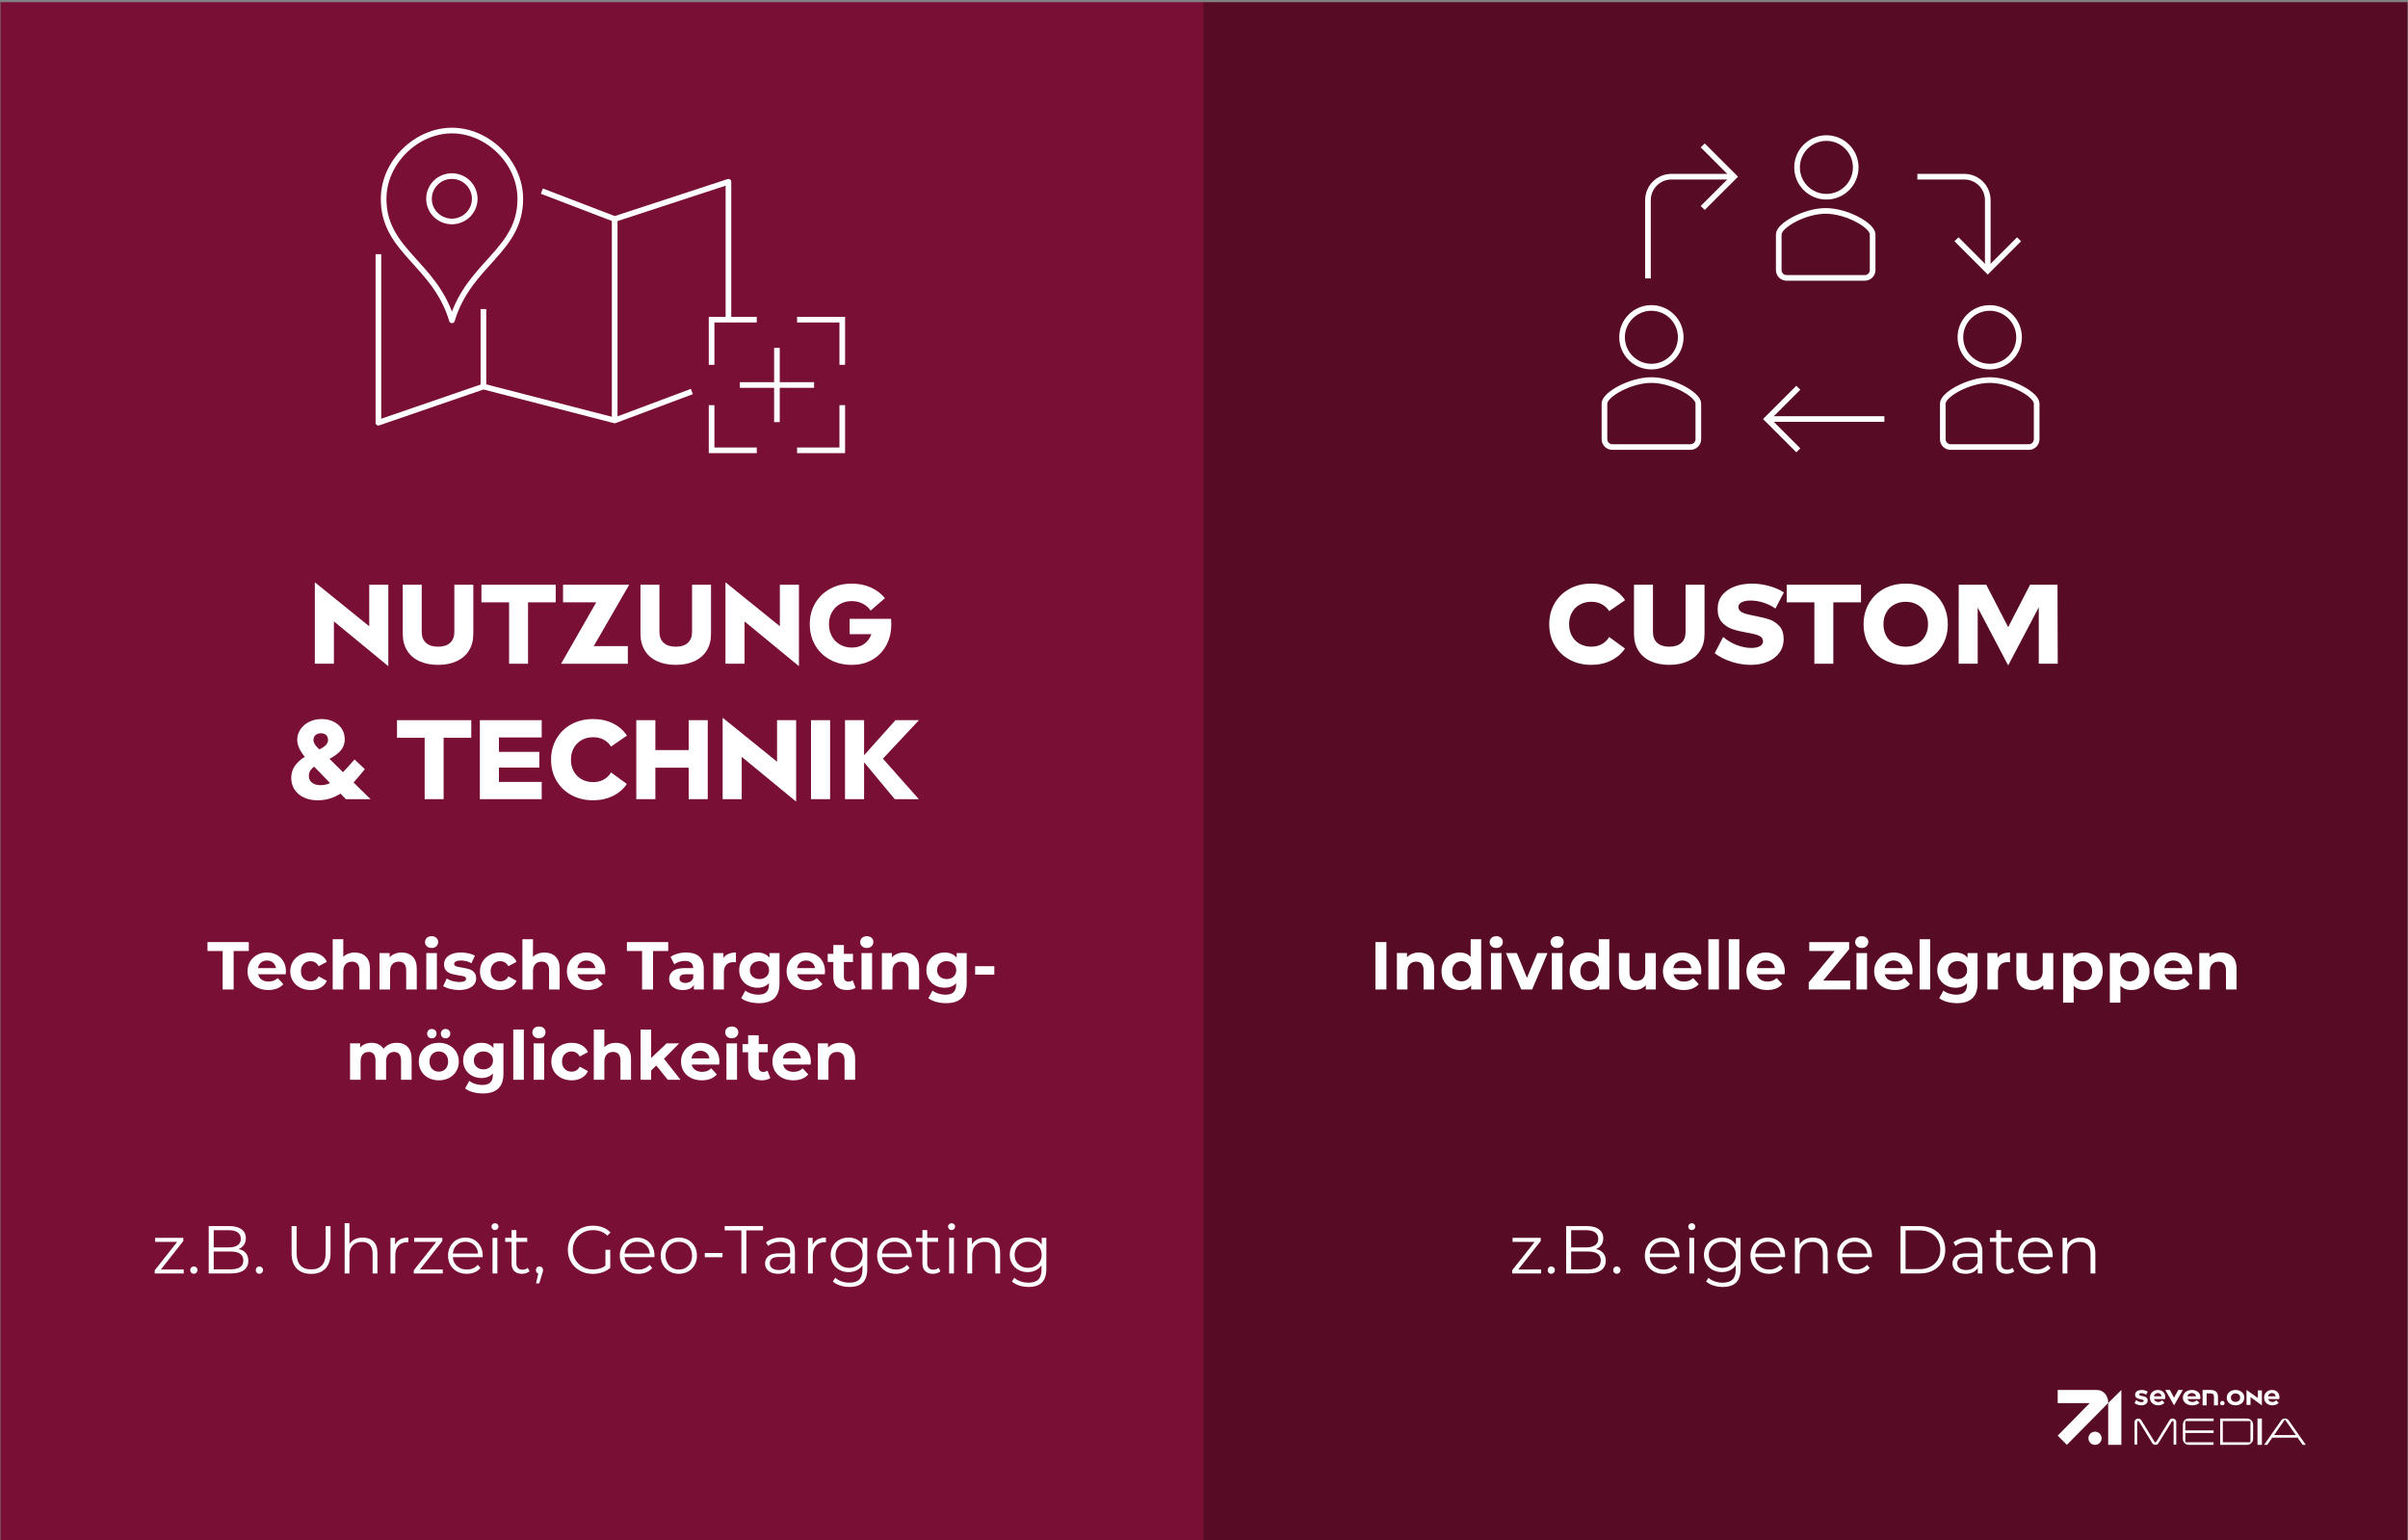 <?xml version="1.0" encoding="utf-8"?>
<!-- Generator: Adobe Illustrator 28.0.0, SVG Export Plug-In . SVG Version: 6.00 Build 0)  -->
<svg version="1.1" id="Ebene_1" xmlns="http://www.w3.org/2000/svg" xmlns:xlink="http://www.w3.org/1999/xlink" x="0px" y="0px"
	 viewBox="0 0 640 409.34" style="enable-background:new 0 0 640 409.34;" xml:space="preserve">
<rect x="0" y="0" width="640" height="409.34" fill="#808080" stroke="none"/>
<style type="text/css">
	.st0{fill:#790F34;}
	.st1{fill:#580B25;}
	.st2{fill:#FFFFFF;}
	.st3{fill-rule:evenodd;clip-rule:evenodd;fill:#FFFFFF;}
	.st4{fill:none;stroke:#FFFFFF;stroke-width:1.5;stroke-linejoin:round;stroke-miterlimit:10;}
	.st5{fill:none;stroke:#FFFFFF;stroke-width:1.5;stroke-miterlimit:10;}
</style>
<rect x="0.13" y="0.586" class="st0" width="320" height="408.754"/>
<rect x="319.87" y="0.586" class="st1" width="320" height="408.754"/>
<g>
	<path class="st2" d="M98.137,166.466v-11.04h5.069v21.6h-0.06l-14.4-11.85v11.25h-5.069v-21.6h0.06L98.137,166.466z"/>
	<path class="st2" d="M120.756,155.426h5.04v13.05c0,1.721-0.38,3.195-1.14,4.425c-0.761,1.23-1.845,2.176-3.255,2.835
		c-1.41,0.66-3.065,0.99-4.965,0.99c-1.9,0-3.556-0.324-4.965-0.975c-1.41-0.649-2.501-1.595-3.271-2.835
		c-0.771-1.24-1.155-2.72-1.155-4.44v-13.05h5.04v12.54c0,1.26,0.38,2.23,1.141,2.91c0.76,0.68,1.83,1.02,3.21,1.02
		s2.444-0.34,3.194-1.02s1.125-1.65,1.125-2.91V155.426z"/>
	<path class="st2" d="M127.956,155.426h19.74v4.68h-7.351v16.32h-5.04v-16.32h-7.35V155.426z"/>
	<path class="st2" d="M149.645,155.426h17.551v0.06l-9.391,16.261h9.061v4.68h-17.7v-0.06l9.3-16.261h-8.82V155.426z"/>
	<path class="st2" d="M183.935,155.426h5.04v13.05c0,1.721-0.38,3.195-1.14,4.425c-0.761,1.23-1.846,2.176-3.256,2.835
		c-1.409,0.66-3.064,0.99-4.965,0.99s-3.555-0.324-4.965-0.975c-1.41-0.649-2.5-1.595-3.27-2.835c-0.771-1.24-1.155-2.72-1.155-4.44
		v-13.05h5.04v12.54c0,1.26,0.38,2.23,1.14,2.91s1.83,1.02,3.21,1.02s2.445-0.34,3.195-1.02s1.125-1.65,1.125-2.91V155.426z"/>
	<path class="st2" d="M207.275,166.466v-11.04h5.069v21.6h-0.06l-14.4-11.85v11.25h-5.069v-21.6h0.06L207.275,166.466z"/>
	<path class="st2" d="M236.885,165.926c0,2.08-0.44,3.94-1.319,5.58c-0.881,1.64-2.115,2.92-3.705,3.84
		c-1.591,0.92-3.416,1.38-5.476,1.38c-2.16,0-4.085-0.46-5.774-1.38c-1.69-0.92-3.011-2.2-3.96-3.84
		c-0.95-1.64-1.426-3.51-1.426-5.61c0-2.079,0.48-3.935,1.44-5.564s2.284-2.905,3.975-3.825s3.605-1.38,5.745-1.38
		c1.84,0,3.521,0.34,5.04,1.02c1.52,0.681,2.78,1.631,3.78,2.851l-3.811,3.3c-0.52-0.78-1.22-1.396-2.1-1.845
		c-0.88-0.45-1.851-0.676-2.91-0.676c-1.16,0-2.2,0.261-3.12,0.78c-0.92,0.521-1.64,1.25-2.16,2.19c-0.52,0.94-0.779,2-0.779,3.18
		c0,1.2,0.26,2.271,0.779,3.21c0.521,0.94,1.245,1.676,2.176,2.205c0.93,0.53,1.975,0.795,3.135,0.795
		c1.279,0,2.37-0.325,3.27-0.975c0.9-0.65,1.54-1.516,1.92-2.596h-5.789v-4.08h11.01
		C236.865,164.806,236.885,165.286,236.885,165.926z"/>
	<path class="st2" d="M98.496,212.426h-6.57l-1.439-1.47c-1.841,1.18-3.87,1.77-6.09,1.77c-1.341,0-2.54-0.245-3.601-0.734
		c-1.061-0.49-1.89-1.186-2.49-2.085c-0.6-0.9-0.899-1.94-0.899-3.12c0-1.2,0.314-2.26,0.945-3.181
		c0.63-0.919,1.515-1.729,2.654-2.43c-1.34-1.64-2.01-3.16-2.01-4.56c0-0.98,0.28-1.891,0.84-2.73s1.335-1.51,2.325-2.01
		s2.095-0.75,3.315-0.75c1.119,0,2.145,0.215,3.074,0.645c0.931,0.431,1.675,1.05,2.235,1.86c0.56,0.81,0.84,1.766,0.84,2.865
		s-0.314,2.05-0.945,2.85c-0.63,0.8-1.664,1.59-3.104,2.37l3.6,3.54c1.1-1.18,2.12-2.311,3.061-3.39l2.729,2.579
		c-1.02,1.301-2.02,2.48-3,3.54L98.496,212.426z M87.726,208.136l-4.23-4.35c-0.94,0.659-1.41,1.49-1.41,2.489
		c0,0.721,0.274,1.306,0.825,1.756c0.55,0.449,1.314,0.675,2.295,0.675C86.126,208.706,86.966,208.516,87.726,208.136z
		 M83.856,195.4c-0.36,0.33-0.54,0.756-0.54,1.275c0,0.78,0.529,1.62,1.59,2.52c0.859-0.439,1.455-0.854,1.785-1.244
		c0.33-0.391,0.495-0.806,0.495-1.245c0-0.56-0.171-1-0.511-1.32c-0.34-0.319-0.79-0.479-1.35-0.479
		C84.706,194.906,84.216,195.07,83.856,195.4z"/>
	<path class="st2" d="M105.515,191.426h19.74v4.68h-7.35v16.32h-5.04v-16.32h-7.351V191.426z"/>
	<path class="st2" d="M143.975,191.426v4.59h-11.37v3.84h10.74v4.17h-10.74v3.811h11.37v4.59h-16.439v-21H143.975z"/>
	<path class="st2" d="M151.881,211.346c-1.69-0.92-3.016-2.194-3.976-3.825c-0.96-1.63-1.439-3.495-1.439-5.595
		c0-2.08,0.479-3.939,1.439-5.58c0.96-1.64,2.285-2.92,3.976-3.84c1.689-0.92,3.604-1.38,5.745-1.38c1.979,0,3.75,0.39,5.31,1.17
		c1.561,0.78,2.79,1.86,3.69,3.24l-4.23,2.909c-0.46-0.76-1.1-1.364-1.92-1.814s-1.76-0.675-2.82-0.675
		c-1.14,0-2.159,0.25-3.06,0.75s-1.601,1.205-2.1,2.114c-0.501,0.911-0.75,1.945-0.75,3.105s0.249,2.195,0.75,3.105
		c0.499,0.91,1.199,1.615,2.1,2.114c0.9,0.5,1.92,0.75,3.06,0.75c1.061,0,2-0.229,2.82-0.689s1.46-1.09,1.92-1.891l4.2,3.061
		c-0.9,1.36-2.13,2.425-3.69,3.194c-1.56,0.771-3.319,1.155-5.279,1.155C155.485,212.726,153.57,212.266,151.881,211.346z"/>
	<path class="st2" d="M183.035,199.376v-7.95h5.07v21h-5.07v-8.37h-8.85v8.37h-5.07v-21h5.07v7.95H183.035z"/>
	<path class="st2" d="M206.525,202.466v-11.04h5.069v21.6h-0.06l-14.4-11.85v11.25h-5.069v-21.6h0.06L206.525,202.466z"/>
	<path class="st2" d="M220.625,212.426h-5.07v-21h5.07V212.426z"/>
	<path class="st2" d="M237.995,191.426h6.239l-9.569,10.23l9.54,10.77h-6.391l-8.16-9.81v9.81h-5.069v-21h5.069v9.33
		L237.995,191.426z"/>
</g>
<g>
	<path class="st2" d="M417.17,175.346c-1.69-0.92-3.016-2.194-3.976-3.825c-0.96-1.63-1.439-3.495-1.439-5.595
		c0-2.08,0.479-3.939,1.439-5.58c0.96-1.64,2.285-2.92,3.976-3.84c1.689-0.92,3.604-1.38,5.745-1.38c1.979,0,3.75,0.39,5.31,1.17
		c1.561,0.78,2.79,1.86,3.69,3.24l-4.23,2.909c-0.46-0.76-1.1-1.364-1.92-1.814s-1.76-0.675-2.82-0.675
		c-1.14,0-2.159,0.25-3.06,0.75s-1.601,1.205-2.1,2.114c-0.501,0.911-0.75,1.945-0.75,3.105s0.249,2.195,0.75,3.105
		c0.499,0.91,1.199,1.615,2.1,2.114c0.9,0.5,1.92,0.75,3.06,0.75c1.061,0,2-0.229,2.82-0.689s1.46-1.09,1.92-1.891l4.2,3.061
		c-0.9,1.36-2.13,2.425-3.69,3.194c-1.56,0.771-3.319,1.155-5.279,1.155C420.774,176.726,418.859,176.266,417.17,175.346z"/>
	<path class="st2" d="M447.994,155.426h5.04v13.05c0,1.721-0.38,3.195-1.14,4.425c-0.761,1.23-1.845,2.176-3.255,2.835
		c-1.41,0.66-3.065,0.99-4.965,0.99c-1.9,0-3.556-0.324-4.965-0.975c-1.41-0.649-2.501-1.595-3.271-2.835
		c-0.771-1.24-1.155-2.72-1.155-4.44v-13.05h5.04v12.54c0,1.26,0.38,2.23,1.141,2.91c0.76,0.68,1.83,1.02,3.21,1.02
		s2.444-0.34,3.194-1.02s1.125-1.65,1.125-2.91V155.426z"/>
	<path class="st2" d="M460.234,175.917c-1.7-0.54-3.2-1.3-4.5-2.28l2.25-4.32c1.14,0.96,2.37,1.686,3.689,2.176
		c1.32,0.49,2.58,0.734,3.78,0.734c0.979,0,1.745-0.154,2.295-0.465c0.55-0.31,0.825-0.745,0.825-1.305
		c0-0.48-0.186-0.865-0.555-1.155c-0.37-0.29-0.84-0.51-1.41-0.66c-0.57-0.149-1.355-0.314-2.355-0.495
		c-1.58-0.279-2.89-0.6-3.93-0.96c-1.04-0.359-1.935-0.965-2.685-1.814c-0.75-0.851-1.125-2.025-1.125-3.525
		c0-1.399,0.395-2.604,1.185-3.615c0.79-1.01,1.88-1.779,3.271-2.31c1.39-0.53,2.954-0.795,4.694-0.795
		c1.48,0,2.985,0.21,4.516,0.63c1.529,0.42,2.845,0.99,3.944,1.71l-2.25,4.29c-1.04-0.72-2.135-1.255-3.285-1.605
		c-1.149-0.35-2.255-0.524-3.314-0.524c-0.98,0-1.766,0.149-2.355,0.45c-0.59,0.3-0.885,0.72-0.885,1.26
		c0,0.479,0.19,0.865,0.57,1.155s0.854,0.515,1.425,0.675s1.365,0.34,2.385,0.54c1.6,0.3,2.905,0.625,3.915,0.975
		c1.01,0.351,1.885,0.94,2.625,1.771s1.11,1.975,1.11,3.435c0,1.38-0.38,2.585-1.141,3.615c-0.76,1.03-1.8,1.825-3.119,2.385
		c-1.32,0.56-2.82,0.84-4.5,0.84C463.624,176.726,461.933,176.457,460.234,175.917z"/>
	<path class="st2" d="M474.874,155.426h19.74v4.68h-7.35v16.32h-5.04v-16.32h-7.351V155.426z"/>
	<path class="st2" d="M512.255,156.506c1.699,0.92,3.029,2.2,3.989,3.84c0.96,1.641,1.44,3.51,1.44,5.61c0,2.08-0.48,3.94-1.44,5.58
		s-2.29,2.915-3.989,3.824c-1.7,0.911-3.63,1.365-5.79,1.365c-2.141,0-4.056-0.454-5.745-1.365c-1.69-0.909-3.016-2.185-3.976-3.824
		s-1.439-3.5-1.439-5.58c0-2.101,0.479-3.97,1.439-5.61c0.96-1.64,2.285-2.92,3.976-3.84c1.689-0.92,3.604-1.38,5.745-1.38
		C508.625,155.126,510.555,155.586,512.255,156.506z M509.555,171.146c0.899-0.499,1.604-1.204,2.115-2.114
		c0.51-0.91,0.765-1.945,0.765-3.105s-0.255-2.194-0.765-3.105c-0.511-0.909-1.216-1.614-2.115-2.114c-0.9-0.5-1.92-0.75-3.061-0.75
		c-1.14,0-2.159,0.25-3.06,0.75s-1.601,1.205-2.1,2.114c-0.501,0.911-0.75,1.945-0.75,3.105s0.249,2.195,0.75,3.105
		c0.499,0.91,1.199,1.615,2.1,2.114c0.9,0.5,1.92,0.75,3.06,0.75C507.635,171.896,508.654,171.646,509.555,171.146z"/>
	<path class="st2" d="M546.844,155.426l0.061,21h-5.04v-15l-8.1,15.39h-0.061l-8.07-15.33v14.94h-5.069l0.029-21h7.32l5.82,11.28
		l5.82-11.28H546.844z"/>
</g>
<g>
	<g>
		<g>
			<circle class="st3" cx="556.816" cy="382.302" r="1.751"/>
			<polygon class="st3" points="560.317,384.053 563.818,384.053 563.818,369.464 560.317,372.943 			"/>
			<path class="st3" d="M560.316,372.788c0-1.801-1.238-3.325-3.014-3.325h-10.407v3.491h8.507l-8.504,8.645l2.436,2.452
				l10.983-11.126L560.316,372.788z"/>
			<path class="st3" d="M569.17,372.698c-0.434,0-0.971-0.17-1.422-0.55l-0.429,0.817c0.502,0.374,1.193,0.584,1.822,0.584
				c0.954,0,1.668-0.494,1.668-1.293c0-1.509-2.29-0.902-2.29-1.617c0-0.21,0.251-0.324,0.617-0.324c0.377,0,0.84,0.114,1.257,0.403
				l0.429-0.811c-0.423-0.272-1.051-0.442-1.61-0.442c-0.988,0-1.742,0.454-1.742,1.271c0,1.543,2.296,0.919,2.296,1.628
				C569.764,372.573,569.541,372.698,569.17,372.698z"/>
			<path class="st3" d="M573.509,370.281c0.516,0,0.893,0.295,0.962,0.862h-2.011C572.575,370.621,572.947,370.281,573.509,370.281z
				 M573.59,373.549c0.754,0,1.35-0.261,1.687-0.681l-0.678-0.664c-0.226,0.284-0.545,0.46-0.985,0.46
				c-0.55,0-0.985-0.312-1.13-0.789h2.961c0.255-1.424-0.597-2.411-1.942-2.411c-1.229,0-2.098,0.874-2.098,2.048
				C571.405,372.709,572.338,373.549,573.59,373.549z"/>
			<polygon class="st3" points="577.836,373.549 580.158,369.464 578.944,369.464 577.824,371.503 576.703,369.464 575.489,369.464 
				577.824,373.549 			"/>
			<path class="st3" d="M582.563,370.281c0.589,0,1.02,0.295,1.1,0.862h-2.299C581.497,370.621,581.92,370.281,582.563,370.281z
				 M582.656,373.549c0.861,0,1.543-0.261,1.928-0.681l-0.775-0.664c-0.258,0.284-0.623,0.46-1.126,0.46
				c-0.629,0-1.126-0.312-1.292-0.789h3.385c0.292-1.424-0.682-2.411-2.219-2.411c-1.404,0-2.398,0.874-2.398,2.048
				C580.158,372.709,581.224,373.549,582.656,373.549z"/>
			<path class="st3" d="M587.446,369.464h-2.036v4.085h1.072v-3.175h0.989c0.666,0,0.958,0.268,0.958,0.898v2.276h1.066v-2.252
				C589.495,370.059,588.829,369.464,587.446,369.464z"/>
			<path class="st3" d="M590.662,373.549c0.335,0,0.584-0.244,0.584-0.581s-0.249-0.587-0.584-0.587c-0.33,0-0.584,0.25-0.584,0.587
				S590.333,373.549,590.662,373.549z"/>
			<path class="st3" d="M594.163,370.377c0.72,0,1.239,0.46,1.239,1.129s-0.519,1.129-1.239,1.129c-0.72,0-1.233-0.46-1.233-1.129
				S593.443,370.377,594.163,370.377z M594.157,373.549c1.364,0,2.341-0.839,2.341-2.037c0-1.203-0.976-2.048-2.341-2.048
				c-1.352,0-2.328,0.845-2.328,2.048C591.829,372.709,592.805,373.549,594.157,373.549z"/>
			<polygon class="st3" points="600.105,371.606 597.093,369.464 597.081,369.464 597.081,373.439 598.141,373.439 598.141,371.368 
				601.153,373.549 601.166,373.549 601.166,369.574 600.105,369.574 			"/>
			<path class="st3" d="M603.854,370.281c0.516,0,0.893,0.295,0.962,0.862h-2.011C602.921,370.621,603.292,370.281,603.854,370.281z
				 M603.935,373.549c0.754,0,1.35-0.261,1.687-0.681l-0.678-0.664c-0.226,0.284-0.545,0.46-0.985,0.46
				c-0.55,0-0.985-0.312-1.13-0.789h2.961c0.255-1.424-0.597-2.411-1.942-2.411c-1.229,0-2.098,0.874-2.098,2.048
				C601.75,372.709,602.683,373.549,603.935,373.549z"/>
			<path class="st3" d="M577.446,377.05c-0.346,0-0.663,0.173-0.828,0.451l-3.534,5.75c-0.045,0.076-0.135,0.125-0.227,0.125
				c-0.089,0-0.168-0.045-0.215-0.125l-3.534-5.75c-0.18-0.282-0.49-0.45-0.827-0.45c-0.53,0-0.961,0.416-0.961,0.927v6.002h0.703
				v-6.003c0-0.135,0.118-0.25,0.258-0.25c0.111,0,0.185,0.069,0.227,0.125l3.522,5.75c0.181,0.282,0.491,0.45,0.827,0.45
				c0.346,0,0.663-0.173,0.828-0.451l3.535-5.75c0.044-0.076,0.133-0.125,0.226-0.125c0.14,0,0.259,0.114,0.259,0.25v6.002h0.703
				v-6.003C578.407,377.465,577.976,377.05,577.446,377.05z"/>
			<path class="st3" d="M580.158,378.673v3.757c0,0.895,0.691,1.623,1.541,1.623h6.629v-0.692h-7.512v-2.464h7.513v-0.692h-7.513
				v-2.463h7.513v-0.692h-6.629C580.849,377.049,580.158,377.778,580.158,378.673z"/>
			<path class="st3" d="M598.128,377.742v5.619h-7.346v-5.619H598.128z M597.181,377.05h-7.102v7.003h7.102
				c0.91,0,1.651-0.728,1.651-1.623v-3.757C598.832,377.778,598.091,377.05,597.181,377.05z"/>
			<rect x="599.999" y="377.05" class="st3" width="1.167" height="7.003"/>
			<path class="st3" d="M610.18,381.46h-5.775l2.887-4.149L610.18,381.46z M608.327,377.59c-0.234-0.338-0.62-0.54-1.034-0.54
				s-0.799,0.202-1.033,0.54l-4.511,6.463h0.842l1.336-1.908h6.732l1.323,1.888l0.013,0.02h0.842L608.327,377.59z"/>
		</g>
	</g>
</g>
<g>
	<path class="st2" d="M59.179,252.79h-4.032v-2.376h10.98v2.376h-4.032v10.224h-2.916V252.79z"/>
	<path class="st2" d="M75.937,258.964h-7.326c0.131,0.6,0.443,1.074,0.936,1.422s1.104,0.521,1.836,0.521
		c0.504,0,0.951-0.074,1.342-0.225c0.389-0.149,0.752-0.387,1.088-0.711l1.494,1.62c-0.912,1.044-2.244,1.565-3.996,1.565
		c-1.092,0-2.058-0.213-2.897-0.639c-0.841-0.426-1.488-1.017-1.944-1.772c-0.456-0.757-0.684-1.614-0.684-2.574
		c0-0.948,0.225-1.803,0.675-2.565c0.45-0.762,1.067-1.355,1.854-1.782c0.785-0.426,1.664-0.639,2.637-0.639
		c0.947,0,1.806,0.204,2.574,0.612c0.768,0.408,1.371,0.993,1.809,1.755s0.657,1.646,0.657,2.655
		C75.991,258.244,75.972,258.496,75.937,258.964z M69.367,255.85c-0.432,0.36-0.696,0.853-0.792,1.476h4.771
		c-0.097-0.611-0.361-1.101-0.793-1.467c-0.432-0.365-0.96-0.549-1.584-0.549C70.333,255.31,69.799,255.489,69.367,255.85z"/>
	<path class="st2" d="M79.762,262.519c-0.822-0.426-1.464-1.017-1.926-1.772c-0.462-0.757-0.693-1.614-0.693-2.574
		s0.231-1.818,0.693-2.574s1.104-1.347,1.926-1.773c0.822-0.426,1.749-0.639,2.781-0.639c1.02,0,1.91,0.213,2.673,0.639
		c0.763,0.427,1.317,1.035,1.665,1.827l-2.178,1.17c-0.504-0.888-1.23-1.332-2.178-1.332c-0.732,0-1.339,0.24-1.818,0.721
		c-0.48,0.479-0.721,1.134-0.721,1.962s0.24,1.482,0.721,1.962c0.479,0.479,1.086,0.72,1.818,0.72c0.959,0,1.686-0.443,2.178-1.332
		l2.178,1.188c-0.348,0.768-0.902,1.368-1.665,1.8s-1.653,0.647-2.673,0.647C81.511,263.157,80.584,262.944,79.762,262.519z"/>
	<path class="st2" d="M97.221,254.266c0.738,0.72,1.107,1.788,1.107,3.204v5.544H95.52v-5.112c0-0.768-0.169-1.341-0.505-1.719
		s-0.821-0.567-1.457-0.567c-0.709,0-1.272,0.22-1.692,0.657c-0.42,0.438-0.63,1.089-0.63,1.953v4.788h-2.809v-13.356h2.809v4.681
		c0.371-0.372,0.822-0.657,1.35-0.855c0.528-0.197,1.104-0.297,1.729-0.297C95.513,253.186,96.483,253.546,97.221,254.266z"/>
	<path class="st2" d="M109.659,254.266c0.738,0.72,1.106,1.788,1.106,3.204v5.544h-2.807v-5.112c0-0.768-0.169-1.341-0.505-1.719
		s-0.821-0.567-1.458-0.567c-0.708,0-1.271,0.22-1.691,0.657c-0.42,0.438-0.631,1.089-0.631,1.953v4.788h-2.808v-9.684h2.683v1.134
		c0.371-0.408,0.834-0.723,1.385-0.945c0.553-0.222,1.158-0.333,1.818-0.333C107.952,253.186,108.922,253.546,109.659,254.266z"/>
	<path class="st2" d="M113.448,251.529c-0.323-0.3-0.485-0.672-0.485-1.115c0-0.444,0.162-0.816,0.485-1.116
		c0.324-0.3,0.744-0.45,1.261-0.45c0.516,0,0.936,0.144,1.26,0.432s0.485,0.648,0.485,1.08c0,0.469-0.161,0.855-0.485,1.161
		c-0.324,0.307-0.744,0.459-1.26,0.459C114.192,251.979,113.772,251.83,113.448,251.529z M113.305,253.33h2.808v9.684h-2.808V253.33
		z"/>
	<path class="st2" d="M119.622,262.86c-0.769-0.197-1.38-0.446-1.836-0.747l0.937-2.016c0.432,0.276,0.953,0.501,1.565,0.675
		s1.212,0.261,1.8,0.261c1.188,0,1.782-0.293,1.782-0.882c0-0.275-0.161-0.474-0.485-0.594s-0.822-0.222-1.494-0.306
		c-0.793-0.12-1.447-0.258-1.963-0.414s-0.963-0.433-1.34-0.828c-0.379-0.396-0.567-0.96-0.567-1.692
		c0-0.611,0.177-1.154,0.53-1.629c0.354-0.474,0.871-0.843,1.549-1.106c0.678-0.265,1.479-0.396,2.402-0.396
		c0.684,0,1.365,0.075,2.043,0.226c0.678,0.149,1.239,0.356,1.684,0.62l-0.936,1.998c-0.854-0.479-1.783-0.72-2.791-0.72
		c-0.6,0-1.05,0.084-1.35,0.252c-0.301,0.168-0.45,0.385-0.45,0.648c0,0.3,0.162,0.51,0.486,0.63c0.323,0.12,0.84,0.233,1.548,0.342
		c0.792,0.132,1.439,0.273,1.943,0.423c0.504,0.15,0.942,0.423,1.314,0.819c0.372,0.396,0.559,0.948,0.559,1.656
		c0,0.6-0.181,1.134-0.541,1.602c-0.359,0.468-0.885,0.831-1.574,1.089c-0.69,0.258-1.51,0.387-2.457,0.387
		C121.176,263.157,120.39,263.059,119.622,262.86z"/>
	<path class="st2" d="M130.179,262.519c-0.821-0.426-1.464-1.017-1.926-1.772c-0.462-0.757-0.692-1.614-0.692-2.574
		s0.23-1.818,0.692-2.574s1.104-1.347,1.926-1.773c0.821-0.426,1.749-0.639,2.781-0.639c1.02,0,1.911,0.213,2.673,0.639
		c0.762,0.427,1.316,1.035,1.665,1.827l-2.178,1.17c-0.505-0.888-1.23-1.332-2.179-1.332c-0.731,0-1.338,0.24-1.817,0.721
		c-0.48,0.479-0.72,1.134-0.72,1.962s0.239,1.482,0.72,1.962c0.479,0.479,1.086,0.72,1.817,0.72c0.961,0,1.687-0.443,2.179-1.332
		l2.178,1.188c-0.349,0.768-0.903,1.368-1.665,1.8s-1.653,0.647-2.673,0.647C131.928,263.157,131,262.944,130.179,262.519z"/>
	<path class="st2" d="M147.638,254.266c0.738,0.72,1.107,1.788,1.107,3.204v5.544h-2.809v-5.112c0-0.768-0.168-1.341-0.504-1.719
		s-0.822-0.567-1.458-0.567c-0.708,0-1.272,0.22-1.692,0.657c-0.42,0.438-0.629,1.089-0.629,1.953v4.788h-2.809v-13.356h2.809v4.681
		c0.371-0.372,0.821-0.657,1.35-0.855c0.527-0.197,1.104-0.297,1.729-0.297C145.931,253.186,146.9,253.546,147.638,254.266z"/>
	<path class="st2" d="M160.824,258.964h-7.326c0.131,0.6,0.443,1.074,0.936,1.422s1.104,0.521,1.836,0.521
		c0.504,0,0.951-0.074,1.342-0.225c0.389-0.149,0.752-0.387,1.088-0.711l1.494,1.62c-0.912,1.044-2.244,1.565-3.996,1.565
		c-1.092,0-2.058-0.213-2.897-0.639c-0.841-0.426-1.488-1.017-1.944-1.772c-0.456-0.757-0.684-1.614-0.684-2.574
		c0-0.948,0.225-1.803,0.675-2.565c0.45-0.762,1.067-1.355,1.854-1.782c0.785-0.426,1.664-0.639,2.637-0.639
		c0.947,0,1.806,0.204,2.574,0.612c0.768,0.408,1.371,0.993,1.809,1.755s0.657,1.646,0.657,2.655
		C160.878,258.244,160.859,258.496,160.824,258.964z M154.254,255.85c-0.432,0.36-0.696,0.853-0.792,1.476h4.771
		c-0.097-0.611-0.361-1.101-0.793-1.467c-0.432-0.365-0.96-0.549-1.584-0.549C155.22,255.31,154.685,255.489,154.254,255.85z"/>
	<path class="st2" d="M170.651,252.79h-4.032v-2.376h10.98v2.376h-4.032v10.224h-2.916V252.79z"/>
	<path class="st2" d="M185.844,254.257c0.804,0.714,1.205,1.791,1.205,3.23v5.526h-2.627v-1.206c-0.528,0.9-1.512,1.35-2.952,1.35
		c-0.744,0-1.39-0.126-1.935-0.378c-0.547-0.252-0.963-0.6-1.252-1.044c-0.287-0.443-0.432-0.947-0.432-1.512
		c0-0.9,0.339-1.607,1.018-2.124c0.678-0.516,1.725-0.774,3.141-0.774h2.232c0-0.611-0.188-1.082-0.559-1.412
		c-0.372-0.33-0.93-0.495-1.674-0.495c-0.516,0-1.023,0.081-1.521,0.243c-0.498,0.161-0.921,0.381-1.269,0.656l-1.009-1.962
		c0.528-0.372,1.162-0.659,1.899-0.864c0.738-0.203,1.497-0.306,2.277-0.306C183.888,253.186,185.039,253.543,185.844,254.257z
		 M183.449,260.935c0.372-0.222,0.637-0.549,0.793-0.98v-0.99h-1.927c-1.151,0-1.728,0.378-1.728,1.134
		c0,0.36,0.141,0.646,0.423,0.855s0.669,0.314,1.161,0.314C182.651,261.268,183.078,261.157,183.449,260.935z"/>
	<path class="st2" d="M193.629,253.546c0.569-0.24,1.227-0.36,1.971-0.36v2.592c-0.312-0.023-0.521-0.036-0.63-0.036
		c-0.804,0-1.435,0.226-1.89,0.676c-0.457,0.449-0.685,1.125-0.685,2.024v4.572h-2.808v-9.684h2.682v1.277
		C192.605,254.14,193.058,253.786,193.629,253.546z"/>
	<path class="st2" d="M207.174,253.33v8.063c0,1.776-0.463,3.096-1.387,3.96s-2.273,1.296-4.049,1.296
		c-0.937,0-1.824-0.114-2.664-0.342c-0.841-0.229-1.537-0.558-2.088-0.99l1.115-2.016c0.408,0.336,0.924,0.603,1.549,0.801
		c0.623,0.198,1.247,0.297,1.871,0.297c0.973,0,1.689-0.219,2.151-0.657c0.462-0.438,0.692-1.101,0.692-1.988v-0.414
		c-0.731,0.804-1.752,1.206-3.06,1.206c-0.888,0-1.701-0.195-2.438-0.585c-0.738-0.39-1.324-0.939-1.756-1.647
		s-0.647-1.523-0.647-2.448c0-0.924,0.216-1.739,0.647-2.447s1.018-1.257,1.756-1.647c0.737-0.39,1.551-0.585,2.438-0.585
		c1.403,0,2.472,0.462,3.204,1.386v-1.241H207.174z M203.691,259.585c0.473-0.438,0.711-1.011,0.711-1.72
		c0-0.707-0.238-1.28-0.711-1.719c-0.475-0.438-1.084-0.657-1.828-0.657s-1.355,0.22-1.836,0.657c-0.48,0.438-0.72,1.012-0.72,1.719
		c0,0.709,0.239,1.281,0.72,1.72c0.48,0.438,1.092,0.656,1.836,0.656S203.217,260.022,203.691,259.585z"/>
	<path class="st2" d="M219.215,258.964h-7.326c0.133,0.6,0.444,1.074,0.937,1.422s1.104,0.521,1.836,0.521
		c0.505,0,0.951-0.074,1.341-0.225c0.391-0.149,0.754-0.387,1.09-0.711l1.494,1.62c-0.912,1.044-2.244,1.565-3.996,1.565
		c-1.093,0-2.059-0.213-2.898-0.639s-1.488-1.017-1.944-1.772c-0.456-0.757-0.684-1.614-0.684-2.574
		c0-0.948,0.225-1.803,0.675-2.565c0.45-0.762,1.068-1.355,1.854-1.782c0.786-0.426,1.666-0.639,2.638-0.639
		c0.948,0,1.806,0.204,2.573,0.612c0.769,0.408,1.371,0.993,1.81,1.755s0.657,1.646,0.657,2.655
		C219.269,258.244,219.252,258.496,219.215,258.964z M212.645,255.85c-0.433,0.36-0.696,0.853-0.792,1.476h4.77
		c-0.096-0.611-0.359-1.101-0.791-1.467c-0.433-0.365-0.961-0.549-1.585-0.549C213.611,255.31,213.077,255.489,212.645,255.85z"/>
	<path class="st2" d="M227.388,262.546c-0.276,0.204-0.615,0.357-1.017,0.459c-0.402,0.102-0.826,0.152-1.27,0.152
		c-1.152,0-2.043-0.294-2.673-0.882s-0.944-1.451-0.944-2.592v-3.978h-1.494v-2.16h1.494v-2.358h2.807v2.358h2.412v2.16h-2.412
		v3.941c0,0.408,0.105,0.724,0.316,0.945c0.209,0.222,0.506,0.333,0.891,0.333c0.443,0,0.821-0.12,1.134-0.36L227.388,262.546z"/>
	<path class="st2" d="M229.115,251.529c-0.324-0.3-0.486-0.672-0.486-1.115c0-0.444,0.162-0.816,0.486-1.116s0.744-0.45,1.26-0.45
		s0.937,0.144,1.26,0.432c0.324,0.288,0.486,0.648,0.486,1.08c0,0.469-0.162,0.855-0.486,1.161c-0.323,0.307-0.744,0.459-1.26,0.459
		S229.439,251.83,229.115,251.529z M228.971,253.33h2.809v9.684h-2.809V253.33z"/>
	<path class="st2" d="M243.181,254.266c0.738,0.72,1.107,1.788,1.107,3.204v5.544h-2.808v-5.112c0-0.768-0.169-1.341-0.505-1.719
		s-0.821-0.567-1.457-0.567c-0.709,0-1.272,0.22-1.692,0.657c-0.42,0.438-0.63,1.089-0.63,1.953v4.788h-2.809v-9.684h2.683v1.134
		c0.372-0.408,0.834-0.723,1.386-0.945c0.553-0.222,1.158-0.333,1.818-0.333C241.474,253.186,242.444,253.546,243.181,254.266z"/>
	<path class="st2" d="M256.926,253.33v8.063c0,1.776-0.463,3.096-1.387,3.96s-2.273,1.296-4.05,1.296
		c-0.937,0-1.824-0.114-2.664-0.342c-0.841-0.229-1.536-0.558-2.088-0.99l1.116-2.016c0.407,0.336,0.924,0.603,1.548,0.801
		s1.247,0.297,1.872,0.297c0.972,0,1.688-0.219,2.15-0.657c0.462-0.438,0.693-1.101,0.693-1.988v-0.414
		c-0.732,0.804-1.752,1.206-3.061,1.206c-0.888,0-1.701-0.195-2.438-0.585s-1.323-0.939-1.755-1.647s-0.648-1.523-0.648-2.448
		c0-0.924,0.217-1.739,0.648-2.447s1.018-1.257,1.755-1.647c0.737-0.39,1.551-0.585,2.438-0.585c1.404,0,2.473,0.462,3.205,1.386
		v-1.241H256.926z M253.442,259.585c0.474-0.438,0.711-1.011,0.711-1.72c0-0.707-0.237-1.28-0.711-1.719
		c-0.475-0.438-1.083-0.657-1.827-0.657s-1.356,0.22-1.836,0.657c-0.48,0.438-0.721,1.012-0.721,1.719
		c0,0.709,0.24,1.281,0.721,1.72c0.479,0.438,1.092,0.656,1.836,0.656S252.968,260.022,253.442,259.585z"/>
	<path class="st2" d="M259.176,256.821h5.094v2.25h-5.094V256.821z"/>
	<path class="st2" d="M108.327,278.257c0.714,0.714,1.071,1.785,1.071,3.213v5.544h-2.809v-5.112c0-0.768-0.158-1.341-0.477-1.719
		s-0.771-0.567-1.359-0.567c-0.66,0-1.182,0.214-1.565,0.64s-0.576,1.059-0.576,1.898v4.86h-2.808v-5.112
		c0-1.523-0.612-2.286-1.836-2.286c-0.648,0-1.164,0.214-1.549,0.64c-0.384,0.426-0.576,1.059-0.576,1.898v4.86h-2.808v-9.684h2.683
		v1.115c0.359-0.407,0.801-0.72,1.322-0.936c0.522-0.216,1.096-0.324,1.719-0.324c0.685,0,1.303,0.135,1.854,0.405
		c0.552,0.27,0.996,0.663,1.332,1.179c0.396-0.504,0.897-0.894,1.503-1.17c0.605-0.275,1.27-0.414,1.989-0.414
		C106.65,277.186,107.613,277.543,108.327,278.257z"/>
	<path class="st2" d="M113.888,286.519c-0.81-0.426-1.443-1.017-1.898-1.772c-0.457-0.757-0.684-1.614-0.684-2.574
		s0.227-1.818,0.684-2.574c0.455-0.756,1.089-1.347,1.898-1.773c0.811-0.426,1.725-0.639,2.745-0.639s1.933,0.213,2.736,0.639
		c0.804,0.427,1.434,1.018,1.89,1.773s0.684,1.614,0.684,2.574s-0.228,1.817-0.684,2.574c-0.456,0.756-1.086,1.347-1.89,1.772
		s-1.716,0.639-2.736,0.639S114.699,286.944,113.888,286.519z M113.88,275.646c-0.24-0.233-0.36-0.531-0.36-0.891
		c0-0.36,0.12-0.657,0.36-0.892c0.24-0.233,0.54-0.351,0.899-0.351c0.361,0,0.658,0.117,0.892,0.351
		c0.233,0.234,0.351,0.531,0.351,0.892c0,0.359-0.117,0.657-0.351,0.891c-0.233,0.234-0.53,0.352-0.892,0.352
		C114.42,275.998,114.12,275.881,113.88,275.646z M118.406,284.125c0.463-0.486,0.693-1.137,0.693-1.953s-0.23-1.467-0.693-1.953
		c-0.461-0.486-1.053-0.729-1.772-0.729s-1.313,0.243-1.782,0.729c-0.468,0.486-0.701,1.137-0.701,1.953s0.233,1.467,0.701,1.953
		c0.469,0.485,1.062,0.729,1.782,0.729S117.945,284.61,118.406,284.125z M117.525,275.646c-0.234-0.233-0.352-0.531-0.352-0.891
		c0-0.36,0.117-0.657,0.352-0.892c0.233-0.233,0.531-0.351,0.891-0.351s0.66,0.117,0.9,0.351c0.239,0.234,0.359,0.531,0.359,0.892
		c0,0.359-0.12,0.657-0.359,0.891c-0.24,0.234-0.541,0.352-0.9,0.352S117.759,275.881,117.525,275.646z"/>
	<path class="st2" d="M133.806,277.33v8.063c0,1.776-0.463,3.096-1.387,3.96s-2.273,1.296-4.05,1.296
		c-0.937,0-1.824-0.114-2.664-0.342c-0.841-0.229-1.536-0.558-2.088-0.99l1.116-2.016c0.407,0.336,0.924,0.603,1.548,0.801
		s1.247,0.297,1.872,0.297c0.972,0,1.688-0.219,2.15-0.657c0.462-0.438,0.693-1.101,0.693-1.988v-0.414
		c-0.732,0.804-1.752,1.206-3.061,1.206c-0.888,0-1.701-0.195-2.438-0.585s-1.323-0.939-1.755-1.647s-0.648-1.523-0.648-2.448
		c0-0.924,0.217-1.739,0.648-2.447s1.018-1.257,1.755-1.647c0.737-0.39,1.551-0.585,2.438-0.585c1.404,0,2.473,0.462,3.205,1.386
		v-1.241H133.806z M130.323,283.585c0.474-0.438,0.711-1.011,0.711-1.72c0-0.707-0.237-1.28-0.711-1.719
		c-0.475-0.438-1.083-0.657-1.827-0.657s-1.356,0.22-1.836,0.657c-0.48,0.438-0.721,1.012-0.721,1.719
		c0,0.709,0.24,1.281,0.721,1.72c0.479,0.438,1.092,0.656,1.836,0.656S129.848,284.022,130.323,283.585z"/>
	<path class="st2" d="M136.416,273.657h2.809v13.356h-2.809V273.657z"/>
	<path class="st2" d="M141.978,275.529c-0.324-0.3-0.486-0.672-0.486-1.115c0-0.444,0.162-0.816,0.486-1.116s0.744-0.45,1.26-0.45
		s0.936,0.144,1.26,0.432s0.486,0.648,0.486,1.08c0,0.469-0.162,0.855-0.486,1.161c-0.324,0.307-0.744,0.459-1.26,0.459
		S142.303,275.83,141.978,275.529z M141.834,277.33h2.809v9.684h-2.809V277.33z"/>
	<path class="st2" d="M149.15,286.519c-0.821-0.426-1.463-1.017-1.926-1.772c-0.461-0.757-0.692-1.614-0.692-2.574
		s0.231-1.818,0.692-2.574c0.463-0.756,1.104-1.347,1.926-1.773c0.822-0.426,1.75-0.639,2.781-0.639c1.02,0,1.911,0.213,2.674,0.639
		c0.762,0.427,1.316,1.035,1.664,1.827l-2.178,1.17c-0.504-0.888-1.23-1.332-2.178-1.332c-0.732,0-1.338,0.24-1.818,0.721
		c-0.48,0.479-0.72,1.134-0.72,1.962s0.239,1.482,0.72,1.962s1.086,0.72,1.818,0.72c0.96,0,1.686-0.443,2.178-1.332l2.178,1.188
		c-0.348,0.768-0.902,1.368-1.664,1.8c-0.763,0.432-1.654,0.647-2.674,0.647C150.9,287.157,149.972,286.944,149.15,286.519z"/>
	<path class="st2" d="M166.61,278.266c0.738,0.72,1.106,1.788,1.106,3.204v5.544h-2.807v-5.112c0-0.768-0.169-1.341-0.505-1.719
		s-0.821-0.567-1.458-0.567c-0.708,0-1.271,0.22-1.691,0.657c-0.42,0.438-0.631,1.089-0.631,1.953v4.788h-2.808v-13.356h2.808v4.681
		c0.372-0.372,0.822-0.657,1.351-0.855c0.528-0.197,1.104-0.297,1.728-0.297C164.903,277.186,165.873,277.546,166.61,278.266z"/>
	<path class="st2" d="M174.414,283.216l-1.351,1.332v2.466h-2.808v-13.356h2.808v7.561l4.104-3.888h3.348l-4.032,4.104l4.392,5.58
		h-3.401L174.414,283.216z"/>
	<path class="st2" d="M191.153,282.964h-7.326c0.132,0.6,0.444,1.074,0.937,1.422s1.104,0.521,1.836,0.521
		c0.504,0,0.951-0.074,1.341-0.225c0.39-0.149,0.753-0.387,1.089-0.711l1.494,1.62c-0.912,1.044-2.244,1.565-3.996,1.565
		c-1.092,0-2.059-0.213-2.898-0.639s-1.488-1.017-1.943-1.772c-0.457-0.757-0.684-1.614-0.684-2.574
		c0-0.948,0.225-1.803,0.674-2.565c0.451-0.762,1.068-1.355,1.854-1.782c0.786-0.426,1.665-0.639,2.638-0.639
		c0.947,0,1.805,0.204,2.573,0.612s1.371,0.993,1.81,1.755c0.438,0.762,0.656,1.646,0.656,2.655
		C191.207,282.244,191.189,282.496,191.153,282.964z M184.584,279.85c-0.433,0.36-0.697,0.853-0.793,1.476h4.771
		c-0.097-0.611-0.36-1.101-0.792-1.467c-0.432-0.365-0.961-0.549-1.584-0.549C185.549,279.31,185.015,279.489,184.584,279.85z"/>
	<path class="st2" d="M193.222,275.529c-0.323-0.3-0.485-0.672-0.485-1.115c0-0.444,0.162-0.816,0.485-1.116
		c0.324-0.3,0.744-0.45,1.261-0.45c0.516,0,0.937,0.144,1.26,0.432c0.324,0.288,0.485,0.648,0.485,1.08
		c0,0.469-0.161,0.855-0.485,1.161c-0.323,0.307-0.744,0.459-1.26,0.459C193.967,275.979,193.547,275.83,193.222,275.529z
		 M193.079,277.33h2.808v9.684h-2.808V277.33z"/>
	<path class="st2" d="M204.743,286.546c-0.276,0.204-0.615,0.357-1.017,0.459c-0.402,0.102-0.826,0.152-1.27,0.152
		c-1.152,0-2.043-0.294-2.673-0.882s-0.944-1.451-0.944-2.592v-3.978h-1.494v-2.16h1.494v-2.358h2.807v2.358h2.412v2.16h-2.412
		v3.941c0,0.408,0.105,0.724,0.316,0.945c0.209,0.222,0.506,0.333,0.891,0.333c0.443,0,0.821-0.12,1.134-0.36L204.743,286.546z"/>
	<path class="st2" d="M215.453,282.964h-7.326c0.132,0.6,0.443,1.074,0.936,1.422s1.104,0.521,1.836,0.521
		c0.505,0,0.951-0.074,1.342-0.225c0.39-0.149,0.753-0.387,1.089-0.711l1.494,1.62c-0.912,1.044-2.244,1.565-3.996,1.565
		c-1.093,0-2.058-0.213-2.897-0.639c-0.841-0.426-1.488-1.017-1.945-1.772c-0.455-0.757-0.684-1.614-0.684-2.574
		c0-0.948,0.225-1.803,0.676-2.565c0.449-0.762,1.067-1.355,1.854-1.782c0.785-0.426,1.665-0.639,2.637-0.639
		c0.948,0,1.807,0.204,2.574,0.612s1.371,0.993,1.809,1.755c0.438,0.762,0.658,1.646,0.658,2.655
		C215.508,282.244,215.489,282.496,215.453,282.964z M208.883,279.85c-0.432,0.36-0.695,0.853-0.791,1.476h4.77
		c-0.096-0.611-0.36-1.101-0.792-1.467c-0.433-0.365-0.96-0.549-1.585-0.549C209.849,279.31,209.314,279.489,208.883,279.85z"/>
	<path class="st2" d="M226.172,278.266c0.738,0.72,1.107,1.788,1.107,3.204v5.544h-2.809v-5.112c0-0.768-0.168-1.341-0.504-1.719
		s-0.822-0.567-1.458-0.567c-0.708,0-1.272,0.22-1.692,0.657c-0.42,0.438-0.629,1.089-0.629,1.953v4.788h-2.809v-9.684h2.682v1.134
		c0.372-0.408,0.834-0.723,1.387-0.945c0.552-0.222,1.158-0.333,1.818-0.333C224.465,277.186,225.433,277.546,226.172,278.266z"/>
</g>
<g>
	<path class="st2" d="M48.829,337.437v1.062h-7.704v-0.846l5.958-7.542h-5.85v-1.08h7.488v0.846l-5.958,7.561H48.829z"/>
	<path class="st2" d="M50.836,338.3c-0.186-0.191-0.278-0.426-0.278-0.702c0-0.275,0.093-0.507,0.278-0.692
		c0.187-0.187,0.411-0.279,0.676-0.279c0.264,0,0.491,0.093,0.684,0.279c0.191,0.186,0.288,0.417,0.288,0.692
		c0,0.276-0.097,0.511-0.288,0.702c-0.192,0.192-0.42,0.288-0.684,0.288C51.247,338.588,51.022,338.493,50.836,338.3z"/>
	<path class="st2" d="M65.326,333.072c0.449,0.534,0.675,1.221,0.675,2.061c0,1.08-0.399,1.911-1.197,2.493
		s-1.978,0.873-3.537,0.873h-5.796v-12.6h5.436c1.404,0,2.493,0.281,3.268,0.846c0.773,0.564,1.161,1.362,1.161,2.394
		c0,0.696-0.171,1.287-0.514,1.773c-0.342,0.486-0.812,0.849-1.412,1.089C64.236,332.18,64.876,332.538,65.326,333.072z
		 M56.803,326.997v4.572h4.014c1.021,0,1.807-0.195,2.358-0.585c0.552-0.391,0.828-0.957,0.828-1.701s-0.276-1.312-0.828-1.701
		s-1.338-0.585-2.358-0.585H56.803z M63.805,336.825c0.576-0.384,0.864-0.984,0.864-1.8c0-1.572-1.141-2.358-3.42-2.358h-4.446
		v4.734h4.446C62.377,337.401,63.228,337.208,63.805,336.825z"/>
	<path class="st2" d="M68.26,338.3c-0.186-0.191-0.278-0.426-0.278-0.702c0-0.275,0.093-0.507,0.278-0.692
		c0.187-0.187,0.411-0.279,0.676-0.279c0.264,0,0.491,0.093,0.684,0.279c0.191,0.186,0.288,0.417,0.288,0.692
		c0,0.276-0.097,0.511-0.288,0.702c-0.192,0.192-0.42,0.288-0.684,0.288C68.671,338.588,68.446,338.493,68.26,338.3z"/>
	<path class="st2" d="M78.87,337.203c-0.912-0.937-1.368-2.298-1.368-4.086v-7.218h1.332v7.164c0,1.464,0.33,2.556,0.99,3.275
		s1.614,1.08,2.862,1.08c1.26,0,2.22-0.36,2.88-1.08s0.99-1.812,0.99-3.275v-7.164h1.296v7.218c0,1.788-0.453,3.149-1.359,4.086
		c-0.906,0.936-2.175,1.404-3.807,1.404S79.782,338.138,78.87,337.203z"/>
	<path class="st2" d="M99.255,329.994c0.702,0.69,1.054,1.695,1.054,3.015v5.49H99.03v-5.364c0-0.983-0.246-1.733-0.738-2.25
		c-0.492-0.516-1.194-0.773-2.105-0.773c-1.021,0-1.827,0.303-2.421,0.909c-0.595,0.605-0.892,1.442-0.892,2.511v4.968h-1.277
		v-13.356h1.277v5.545c0.348-0.553,0.828-0.979,1.44-1.278c0.611-0.3,1.313-0.45,2.105-0.45
		C97.608,328.958,98.553,329.303,99.255,329.994z"/>
	<path class="st2" d="M106.347,329.445c0.594-0.324,1.328-0.486,2.204-0.486v1.242l-0.306-0.019c-0.996,0-1.776,0.307-2.34,0.918
		c-0.564,0.612-0.846,1.471-0.846,2.574v4.824h-1.278v-9.468h1.224v1.854C105.305,330.249,105.753,329.768,106.347,329.445z"/>
	<path class="st2" d="M117.678,337.437v1.062h-7.704v-0.846l5.958-7.542h-5.85v-1.08h7.488v0.846l-5.958,7.561H117.678z"/>
	<path class="st2" d="M128.28,334.161h-7.92c0.072,0.984,0.45,1.779,1.134,2.385c0.684,0.606,1.548,0.909,2.592,0.909
		c0.588,0,1.128-0.104,1.62-0.315c0.492-0.209,0.918-0.519,1.278-0.927l0.72,0.828c-0.42,0.504-0.945,0.889-1.575,1.152
		s-1.323,0.396-2.079,0.396c-0.972,0-1.833-0.207-2.583-0.621s-1.335-0.986-1.755-1.719c-0.42-0.731-0.63-1.56-0.63-2.484
		c0-0.924,0.201-1.752,0.604-2.483c0.401-0.732,0.953-1.302,1.655-1.71s1.491-0.612,2.367-0.612s1.662,0.204,2.358,0.612
		c0.695,0.408,1.242,0.975,1.638,1.701c0.396,0.726,0.594,1.557,0.594,2.492L128.28,334.161z M121.413,330.929
		c-0.618,0.583-0.969,1.342-1.053,2.277h6.714c-0.084-0.936-0.436-1.694-1.053-2.277c-0.618-0.582-1.39-0.873-2.313-0.873
		C122.796,330.056,122.031,330.347,121.413,330.929z"/>
	<path class="st2" d="M130.889,326.691c-0.18-0.181-0.27-0.396-0.27-0.648c0-0.24,0.09-0.45,0.27-0.63s0.402-0.271,0.666-0.271
		s0.486,0.088,0.666,0.262s0.271,0.381,0.271,0.621c0,0.264-0.091,0.485-0.271,0.666c-0.18,0.18-0.402,0.27-0.666,0.27
		S131.069,326.871,130.889,326.691z M130.908,329.031h1.277v9.468h-1.277V329.031z"/>
	<path class="st2" d="M140.735,337.922c-0.24,0.216-0.537,0.381-0.891,0.495c-0.354,0.114-0.724,0.171-1.107,0.171
		c-0.888,0-1.572-0.24-2.052-0.72c-0.48-0.479-0.72-1.158-0.72-2.034v-5.724h-1.692v-1.08h1.692v-2.07h1.277v2.07h2.88v1.08h-2.88
		v5.651c0,0.564,0.142,0.993,0.424,1.287c0.281,0.294,0.687,0.441,1.215,0.441c0.264,0,0.519-0.042,0.765-0.126
		s0.459-0.204,0.639-0.36L140.735,337.922z"/>
	<path class="st2" d="M144.065,336.906c0.18,0.186,0.27,0.417,0.27,0.692c0,0.145-0.021,0.301-0.062,0.469s-0.105,0.359-0.189,0.575
		l-0.756,2.484h-0.864l0.612-2.61c-0.192-0.06-0.348-0.171-0.468-0.333c-0.12-0.161-0.18-0.356-0.18-0.585
		c0-0.275,0.09-0.507,0.27-0.692c0.18-0.187,0.408-0.279,0.684-0.279C143.657,336.626,143.886,336.719,144.065,336.906z"/>
	<path class="st2" d="M160.913,332.199h1.278v4.806c-0.589,0.517-1.284,0.912-2.088,1.188c-0.805,0.275-1.65,0.414-2.538,0.414
		c-1.261,0-2.395-0.276-3.402-0.828s-1.8-1.317-2.376-2.295c-0.576-0.979-0.864-2.073-0.864-3.285s0.288-2.307,0.864-3.285
		c0.576-0.978,1.368-1.743,2.376-2.295s2.147-0.828,3.42-0.828c0.96,0,1.842,0.153,2.646,0.459c0.804,0.306,1.481,0.759,2.033,1.359
		l-0.827,0.846c-0.997-0.983-2.263-1.476-3.799-1.476c-1.02,0-1.94,0.225-2.763,0.675s-1.467,1.074-1.935,1.872
		c-0.469,0.798-0.702,1.688-0.702,2.673s0.233,1.872,0.702,2.664c0.468,0.792,1.109,1.416,1.926,1.872
		c0.815,0.456,1.733,0.684,2.754,0.684c1.296,0,2.394-0.324,3.294-0.972V332.199z"/>
	<path class="st2" d="M173.927,334.161h-7.92c0.072,0.984,0.45,1.779,1.135,2.385c0.684,0.606,1.548,0.909,2.592,0.909
		c0.588,0,1.128-0.104,1.62-0.315c0.491-0.209,0.918-0.519,1.277-0.927l0.721,0.828c-0.421,0.504-0.945,0.889-1.575,1.152
		s-1.323,0.396-2.079,0.396c-0.972,0-1.833-0.207-2.583-0.621s-1.335-0.986-1.755-1.719c-0.421-0.731-0.63-1.56-0.63-2.484
		c0-0.924,0.2-1.752,0.603-2.483c0.402-0.732,0.954-1.302,1.656-1.71s1.491-0.612,2.367-0.612c0.875,0,1.661,0.204,2.357,0.612
		s1.242,0.975,1.639,1.701c0.396,0.726,0.594,1.557,0.594,2.492L173.927,334.161z M167.06,330.929
		c-0.618,0.583-0.97,1.342-1.054,2.277h6.714c-0.084-0.936-0.435-1.694-1.053-2.277c-0.618-0.582-1.389-0.873-2.312-0.873
		C168.443,330.056,167.678,330.347,167.06,330.929z"/>
	<path class="st2" d="M177.959,337.967c-0.732-0.414-1.309-0.986-1.729-1.719c-0.42-0.731-0.63-1.56-0.63-2.484
		c0-0.924,0.21-1.752,0.63-2.483c0.42-0.732,0.996-1.302,1.729-1.71c0.731-0.408,1.554-0.612,2.466-0.612s1.733,0.204,2.466,0.612
		c0.731,0.408,1.305,0.978,1.719,1.71c0.414,0.731,0.621,1.56,0.621,2.483c0,0.925-0.207,1.753-0.621,2.484
		c-0.414,0.732-0.987,1.305-1.719,1.719c-0.732,0.414-1.554,0.621-2.466,0.621S178.69,338.381,177.959,337.967z M182.233,336.996
		c0.534-0.306,0.951-0.741,1.251-1.305c0.3-0.564,0.45-1.206,0.45-1.927c0-0.72-0.15-1.361-0.45-1.926
		c-0.3-0.563-0.717-0.999-1.251-1.305c-0.534-0.307-1.137-0.459-1.809-0.459s-1.275,0.152-1.81,0.459
		c-0.533,0.306-0.953,0.741-1.26,1.305c-0.306,0.564-0.459,1.206-0.459,1.926c0,0.721,0.153,1.362,0.459,1.927
		c0.307,0.563,0.727,0.999,1.26,1.305c0.534,0.306,1.138,0.459,1.81,0.459S181.699,337.301,182.233,336.996z"/>
	<path class="st2" d="M187.318,333.063h4.716v1.115h-4.716V333.063z"/>
	<path class="st2" d="M197.038,327.05h-4.428v-1.151h10.188v1.151h-4.428v11.448h-1.332V327.05z"/>
	<path class="st2" d="M210.286,329.885c0.66,0.618,0.99,1.533,0.99,2.745v5.868h-1.224v-1.476c-0.288,0.492-0.711,0.876-1.27,1.151
		c-0.558,0.276-1.221,0.414-1.989,0.414c-1.056,0-1.896-0.252-2.52-0.756s-0.936-1.17-0.936-1.998c0-0.804,0.29-1.452,0.872-1.944
		c0.582-0.491,1.51-0.737,2.781-0.737h3.006v-0.576c0-0.816-0.228-1.438-0.684-1.863s-1.122-0.639-1.998-0.639
		c-0.601,0-1.176,0.099-1.728,0.297c-0.553,0.198-1.026,0.471-1.423,0.819l-0.575-0.954c0.479-0.408,1.056-0.723,1.728-0.945
		c0.672-0.222,1.38-0.333,2.124-0.333C208.678,328.958,209.626,329.268,210.286,329.885z M208.846,337.085
		c0.516-0.33,0.899-0.807,1.151-1.431v-1.548h-2.97c-1.62,0-2.43,0.563-2.43,1.691c0,0.553,0.21,0.987,0.63,1.306
		c0.42,0.317,1.008,0.477,1.764,0.477C207.712,337.581,208.33,337.416,208.846,337.085z"/>
	<path class="st2" d="M217.315,329.445c0.594-0.324,1.329-0.486,2.205-0.486v1.242l-0.306-0.019c-0.996,0-1.776,0.307-2.341,0.918
		c-0.563,0.612-0.846,1.471-0.846,2.574v4.824h-1.277v-9.468h1.224v1.854C216.274,330.249,216.721,329.768,217.315,329.445z"/>
	<path class="st2" d="M230.5,329.031v8.315c0,1.608-0.393,2.8-1.179,3.573c-0.786,0.774-1.971,1.161-3.555,1.161
		c-0.876,0-1.707-0.129-2.493-0.387c-0.786-0.259-1.425-0.615-1.917-1.071l0.647-0.972c0.456,0.407,1.012,0.726,1.665,0.954
		c0.654,0.228,1.342,0.342,2.062,0.342c1.2,0,2.082-0.279,2.646-0.837c0.564-0.559,0.847-1.426,0.847-2.602v-1.206
		c-0.396,0.601-0.915,1.057-1.558,1.368c-0.642,0.312-1.353,0.468-2.133,0.468c-0.888,0-1.695-0.194-2.421-0.585
		c-0.727-0.39-1.296-0.936-1.71-1.638s-0.621-1.497-0.621-2.385s0.207-1.68,0.621-2.376s0.981-1.236,1.701-1.62
		s1.53-0.576,2.43-0.576c0.804,0,1.53,0.162,2.178,0.486c0.648,0.323,1.171,0.792,1.566,1.403v-1.817H230.5z M227.513,336.564
		c0.552-0.294,0.98-0.705,1.287-1.233c0.306-0.528,0.459-1.128,0.459-1.8s-0.153-1.27-0.459-1.791
		c-0.307-0.522-0.732-0.93-1.278-1.225c-0.546-0.294-1.167-0.44-1.863-0.44c-0.684,0-1.299,0.144-1.845,0.432
		s-0.972,0.696-1.278,1.225c-0.306,0.527-0.459,1.128-0.459,1.8s0.153,1.271,0.459,1.8c0.307,0.528,0.732,0.939,1.278,1.233
		s1.161,0.44,1.845,0.44C226.343,337.004,226.96,336.858,227.513,336.564z"/>
	<path class="st2" d="M242.326,334.161h-7.92c0.072,0.984,0.45,1.779,1.134,2.385c0.684,0.606,1.548,0.909,2.592,0.909
		c0.588,0,1.128-0.104,1.62-0.315c0.492-0.209,0.918-0.519,1.278-0.927l0.72,0.828c-0.42,0.504-0.945,0.889-1.575,1.152
		s-1.323,0.396-2.079,0.396c-0.972,0-1.833-0.207-2.583-0.621s-1.335-0.986-1.755-1.719c-0.42-0.731-0.63-1.56-0.63-2.484
		c0-0.924,0.201-1.752,0.604-2.483c0.401-0.732,0.953-1.302,1.655-1.71s1.491-0.612,2.367-0.612s1.662,0.204,2.358,0.612
		c0.695,0.408,1.242,0.975,1.638,1.701c0.396,0.726,0.594,1.557,0.594,2.492L242.326,334.161z M235.459,330.929
		c-0.618,0.583-0.969,1.342-1.053,2.277h6.714c-0.084-0.936-0.436-1.694-1.053-2.277c-0.618-0.582-1.39-0.873-2.313-0.873
		C236.842,330.056,236.077,330.347,235.459,330.929z"/>
	<path class="st2" d="M249.94,337.922c-0.24,0.216-0.537,0.381-0.892,0.495c-0.354,0.114-0.723,0.171-1.106,0.171
		c-0.889,0-1.572-0.24-2.053-0.72c-0.479-0.479-0.72-1.158-0.72-2.034v-5.724h-1.691v-1.08h1.691v-2.07h1.278v2.07h2.88v1.08h-2.88
		v5.651c0,0.564,0.141,0.993,0.423,1.287s0.687,0.441,1.215,0.441c0.264,0,0.52-0.042,0.766-0.126
		c0.245-0.084,0.459-0.204,0.639-0.36L249.94,337.922z"/>
	<path class="st2" d="M252.244,326.691c-0.181-0.181-0.271-0.396-0.271-0.648c0-0.24,0.09-0.45,0.271-0.63
		c0.18-0.18,0.401-0.271,0.666-0.271c0.264,0,0.485,0.088,0.666,0.262c0.18,0.174,0.27,0.381,0.27,0.621
		c0,0.264-0.09,0.485-0.27,0.666c-0.181,0.18-0.402,0.27-0.666,0.27C252.645,326.96,252.424,326.871,252.244,326.691z
		 M252.262,329.031h1.278v9.468h-1.278V329.031z"/>
	<path class="st2" d="M264.763,329.994c0.702,0.69,1.054,1.695,1.054,3.015v5.49h-1.278v-5.364c0-0.983-0.246-1.733-0.738-2.25
		c-0.492-0.516-1.194-0.773-2.105-0.773c-1.021,0-1.827,0.303-2.421,0.909c-0.595,0.605-0.892,1.442-0.892,2.511v4.968h-1.277
		v-9.468h1.224v1.746c0.348-0.576,0.831-1.023,1.449-1.342c0.617-0.317,1.335-0.477,2.15-0.477
		C263.116,328.958,264.06,329.303,264.763,329.994z"/>
	<path class="st2" d="M278.092,329.031v8.315c0,1.608-0.394,2.8-1.179,3.573c-0.786,0.774-1.972,1.161-3.556,1.161
		c-0.876,0-1.707-0.129-2.493-0.387c-0.786-0.259-1.425-0.615-1.917-1.071l0.648-0.972c0.456,0.407,1.011,0.726,1.665,0.954
		c0.654,0.228,1.341,0.342,2.061,0.342c1.2,0,2.082-0.279,2.646-0.837c0.563-0.559,0.846-1.426,0.846-2.602v-1.206
		c-0.396,0.601-0.915,1.057-1.557,1.368c-0.643,0.312-1.354,0.468-2.133,0.468c-0.889,0-1.695-0.194-2.421-0.585
		c-0.727-0.39-1.297-0.936-1.71-1.638c-0.414-0.702-0.621-1.497-0.621-2.385s0.207-1.68,0.621-2.376
		c0.413-0.696,0.98-1.236,1.7-1.62c0.721-0.384,1.53-0.576,2.431-0.576c0.804,0,1.529,0.162,2.178,0.486
		c0.647,0.323,1.17,0.792,1.566,1.403v-1.817H278.092z M275.103,336.564c0.552-0.294,0.981-0.705,1.287-1.233s0.459-1.128,0.459-1.8
		s-0.153-1.27-0.459-1.791c-0.306-0.522-0.732-0.93-1.278-1.225c-0.546-0.294-1.167-0.44-1.862-0.44c-0.685,0-1.3,0.144-1.846,0.432
		s-0.972,0.696-1.277,1.225c-0.307,0.527-0.459,1.128-0.459,1.8s0.152,1.271,0.459,1.8c0.306,0.528,0.731,0.939,1.277,1.233
		s1.161,0.44,1.846,0.44C273.933,337.004,274.552,336.858,275.103,336.564z"/>
</g>
<g>
	<path class="st2" d="M365.562,250.414h2.916v12.6h-2.916V250.414z"/>
	<path class="st2" d="M380.061,254.265c0.738,0.72,1.106,1.788,1.106,3.204v5.544h-2.808v-5.112c0-0.768-0.168-1.341-0.504-1.719
		s-0.822-0.567-1.458-0.567c-0.708,0-1.272,0.22-1.692,0.657c-0.42,0.438-0.63,1.089-0.63,1.953v4.788h-2.808v-9.684h2.682v1.134
		c0.372-0.408,0.834-0.723,1.386-0.945c0.553-0.222,1.158-0.333,1.818-0.333C378.354,253.185,379.323,253.545,380.061,254.265z"/>
	<path class="st2" d="M393.679,249.657v13.356h-2.683v-1.116c-0.696,0.84-1.704,1.26-3.023,1.26c-0.912,0-1.737-0.203-2.476-0.611
		c-0.737-0.408-1.316-0.99-1.736-1.746c-0.421-0.756-0.631-1.632-0.631-2.628s0.21-1.872,0.631-2.628
		c0.42-0.756,0.999-1.338,1.736-1.746c0.738-0.408,1.563-0.612,2.476-0.612c1.235,0,2.201,0.391,2.897,1.17v-4.698H393.679z
		 M390.222,260.125c0.468-0.486,0.701-1.137,0.701-1.953s-0.233-1.467-0.701-1.953c-0.469-0.486-1.057-0.729-1.765-0.729
		c-0.72,0-1.313,0.243-1.781,0.729c-0.469,0.486-0.702,1.137-0.702,1.953s0.233,1.467,0.702,1.953
		c0.468,0.485,1.062,0.729,1.781,0.729C389.166,260.853,389.754,260.61,390.222,260.125z"/>
	<path class="st2" d="M396.414,251.529c-0.324-0.3-0.486-0.672-0.486-1.115c0-0.444,0.162-0.816,0.486-1.116s0.744-0.45,1.26-0.45
		s0.937,0.144,1.26,0.432c0.324,0.288,0.486,0.648,0.486,1.08c0,0.469-0.162,0.855-0.486,1.161c-0.323,0.307-0.744,0.459-1.26,0.459
		S396.738,251.83,396.414,251.529z M396.269,253.33h2.809v9.684h-2.809V253.33z"/>
	<path class="st2" d="M411.3,253.33l-4.086,9.684h-2.898l-4.067-9.684h2.897l2.683,6.588l2.771-6.588H411.3z"/>
	<path class="st2" d="M412.596,251.529c-0.324-0.3-0.486-0.672-0.486-1.115c0-0.444,0.162-0.816,0.486-1.116s0.744-0.45,1.26-0.45
		s0.937,0.144,1.26,0.432c0.324,0.288,0.486,0.648,0.486,1.08c0,0.469-0.162,0.855-0.486,1.161c-0.323,0.307-0.744,0.459-1.26,0.459
		S412.92,251.83,412.596,251.529z M412.451,253.33h2.809v9.684h-2.809V253.33z"/>
	<path class="st2" d="M427.733,249.657v13.356h-2.682v-1.116c-0.696,0.84-1.704,1.26-3.024,1.26c-0.912,0-1.737-0.203-2.475-0.611
		c-0.738-0.408-1.317-0.99-1.737-1.746s-0.63-1.632-0.63-2.628s0.21-1.872,0.63-2.628s0.999-1.338,1.737-1.746
		c0.737-0.408,1.562-0.612,2.475-0.612c1.236,0,2.202,0.391,2.898,1.17v-4.698H427.733z M424.277,260.125
		c0.468-0.486,0.702-1.137,0.702-1.953s-0.234-1.467-0.702-1.953s-1.056-0.729-1.764-0.729c-0.72,0-1.314,0.243-1.782,0.729
		s-0.702,1.137-0.702,1.953s0.234,1.467,0.702,1.953c0.468,0.485,1.062,0.729,1.782,0.729
		C423.221,260.853,423.809,260.61,424.277,260.125z"/>
	<path class="st2" d="M440.081,253.33v9.684h-2.663v-1.152c-0.372,0.421-0.816,0.741-1.332,0.963
		c-0.517,0.223-1.074,0.333-1.675,0.333c-1.271,0-2.279-0.365-3.023-1.098c-0.744-0.731-1.116-1.818-1.116-3.258v-5.472h2.808v5.058
		c0,1.561,0.654,2.34,1.963,2.34c0.672,0,1.212-0.219,1.619-0.657c0.408-0.438,0.612-1.089,0.612-1.953v-4.787H440.081z"/>
	<path class="st2" d="M452.123,258.963h-7.326c0.132,0.6,0.444,1.074,0.937,1.422s1.104,0.521,1.836,0.521
		c0.504,0,0.951-0.074,1.341-0.225c0.39-0.149,0.753-0.387,1.089-0.711l1.494,1.62c-0.912,1.044-2.244,1.565-3.996,1.565
		c-1.092,0-2.058-0.213-2.897-0.639c-0.841-0.426-1.488-1.017-1.944-1.772c-0.456-0.757-0.684-1.614-0.684-2.574
		c0-0.948,0.225-1.803,0.675-2.565c0.45-0.762,1.067-1.355,1.854-1.782c0.786-0.426,1.665-0.639,2.638-0.639
		c0.947,0,1.806,0.204,2.573,0.612c0.769,0.408,1.371,0.993,1.81,1.755c0.438,0.762,0.657,1.646,0.657,2.655
		C452.178,258.244,452.159,258.496,452.123,258.963z M445.554,255.849c-0.433,0.36-0.696,0.853-0.792,1.476h4.77
		c-0.096-0.611-0.36-1.101-0.792-1.467c-0.432-0.365-0.96-0.549-1.584-0.549C446.519,255.309,445.985,255.489,445.554,255.849z"/>
	<path class="st2" d="M454.049,249.657h2.809v13.356h-2.809V249.657z"/>
	<path class="st2" d="M459.467,249.657h2.809v13.356h-2.809V249.657z"/>
	<path class="st2" d="M474.317,258.963h-7.326c0.132,0.6,0.443,1.074,0.936,1.422s1.104,0.521,1.836,0.521
		c0.505,0,0.951-0.074,1.342-0.225c0.39-0.149,0.753-0.387,1.089-0.711l1.494,1.62c-0.912,1.044-2.244,1.565-3.996,1.565
		c-1.093,0-2.059-0.213-2.898-0.639s-1.488-1.017-1.944-1.772c-0.456-0.757-0.684-1.614-0.684-2.574
		c0-0.948,0.225-1.803,0.675-2.565c0.45-0.762,1.068-1.355,1.854-1.782c0.785-0.426,1.665-0.639,2.637-0.639
		c0.948,0,1.806,0.204,2.574,0.612c0.768,0.408,1.371,0.993,1.809,1.755c0.438,0.762,0.657,1.646,0.657,2.655
		C474.371,258.244,474.353,258.496,474.317,258.963z M467.747,255.849c-0.432,0.36-0.696,0.853-0.792,1.476h4.771
		c-0.097-0.611-0.36-1.101-0.792-1.467c-0.433-0.365-0.961-0.549-1.585-0.549C468.713,255.309,468.179,255.489,467.747,255.849z"/>
	<path class="st2" d="M491.741,260.637v2.376h-11.017v-1.89l6.912-8.334h-6.768v-2.376h10.602v1.89l-6.894,8.334H491.741z"/>
	<path class="st2" d="M493.558,251.529c-0.324-0.3-0.486-0.672-0.486-1.115c0-0.444,0.162-0.816,0.486-1.116s0.744-0.45,1.26-0.45
		s0.937,0.144,1.26,0.432c0.324,0.288,0.486,0.648,0.486,1.08c0,0.469-0.162,0.855-0.486,1.161c-0.323,0.307-0.744,0.459-1.26,0.459
		S493.883,251.83,493.558,251.529z M493.414,253.33h2.809v9.684h-2.809V253.33z"/>
	<path class="st2" d="M508.264,258.963h-7.326c0.132,0.6,0.443,1.074,0.936,1.422s1.104,0.521,1.836,0.521
		c0.505,0,0.951-0.074,1.342-0.225c0.39-0.149,0.753-0.387,1.089-0.711l1.494,1.62c-0.912,1.044-2.244,1.565-3.996,1.565
		c-1.093,0-2.059-0.213-2.898-0.639s-1.488-1.017-1.944-1.772c-0.456-0.757-0.684-1.614-0.684-2.574
		c0-0.948,0.225-1.803,0.675-2.565c0.45-0.762,1.068-1.355,1.854-1.782c0.785-0.426,1.665-0.639,2.637-0.639
		c0.948,0,1.806,0.204,2.574,0.612c0.768,0.408,1.371,0.993,1.809,1.755c0.438,0.762,0.657,1.646,0.657,2.655
		C508.318,258.244,508.301,258.496,508.264,258.963z M501.694,255.849c-0.432,0.36-0.696,0.853-0.792,1.476h4.771
		c-0.097-0.611-0.36-1.101-0.792-1.467c-0.433-0.365-0.961-0.549-1.585-0.549C502.66,255.309,502.126,255.489,501.694,255.849z"/>
	<path class="st2" d="M510.19,249.657h2.808v13.356h-2.808V249.657z"/>
	<path class="st2" d="M525.598,253.33v8.063c0,1.776-0.463,3.096-1.387,3.96s-2.273,1.296-4.05,1.296
		c-0.936,0-1.824-0.114-2.664-0.342c-0.84-0.229-1.536-0.558-2.088-0.99l1.116-2.016c0.407,0.336,0.924,0.603,1.548,0.801
		s1.248,0.297,1.872,0.297c0.972,0,1.688-0.219,2.151-0.657c0.461-0.438,0.692-1.101,0.692-1.988v-0.414
		c-0.731,0.804-1.752,1.206-3.06,1.206c-0.889,0-1.701-0.195-2.439-0.585c-0.737-0.39-1.323-0.939-1.755-1.647
		s-0.647-1.523-0.647-2.448c0-0.924,0.216-1.739,0.647-2.447s1.018-1.257,1.755-1.647c0.738-0.39,1.551-0.585,2.439-0.585
		c1.403,0,2.472,0.462,3.204,1.386v-1.241H525.598z M522.115,259.584c0.474-0.438,0.711-1.011,0.711-1.72
		c0-0.707-0.237-1.28-0.711-1.719c-0.475-0.438-1.083-0.657-1.827-0.657s-1.356,0.22-1.836,0.657c-0.48,0.438-0.72,1.012-0.72,1.719
		c0,0.709,0.239,1.281,0.72,1.72c0.479,0.438,1.092,0.656,1.836,0.656S521.64,260.022,522.115,259.584z"/>
	<path class="st2" d="M532.249,253.545c0.57-0.24,1.228-0.36,1.972-0.36v2.592c-0.312-0.023-0.522-0.036-0.63-0.036
		c-0.805,0-1.435,0.226-1.891,0.676c-0.456,0.449-0.684,1.125-0.684,2.024v4.572h-2.809v-9.684h2.683v1.277
		C531.226,254.139,531.68,253.786,532.249,253.545z"/>
	<path class="st2" d="M545.721,253.33v9.684h-2.663v-1.152c-0.372,0.421-0.816,0.741-1.332,0.963
		c-0.517,0.223-1.074,0.333-1.675,0.333c-1.271,0-2.279-0.365-3.023-1.098c-0.744-0.731-1.116-1.818-1.116-3.258v-5.472h2.808v5.058
		c0,1.561,0.654,2.34,1.963,2.34c0.672,0,1.212-0.219,1.619-0.657c0.408-0.438,0.612-1.089,0.612-1.953v-4.787H545.721z"/>
	<path class="st2" d="M556.513,253.806c0.737,0.414,1.316,0.996,1.736,1.746s0.631,1.623,0.631,2.619s-0.211,1.869-0.631,2.619
		s-0.999,1.332-1.736,1.746c-0.738,0.413-1.558,0.62-2.457,0.62c-1.236,0-2.208-0.39-2.916-1.17v4.519h-2.809V253.33h2.683v1.115
		c0.695-0.84,1.71-1.26,3.042-1.26C554.956,253.185,555.775,253.392,556.513,253.806z M555.344,260.125
		c0.462-0.486,0.692-1.137,0.692-1.953s-0.23-1.467-0.692-1.953c-0.463-0.486-1.054-0.729-1.773-0.729s-1.312,0.243-1.772,0.729
		c-0.463,0.486-0.693,1.137-0.693,1.953s0.23,1.467,0.693,1.953c0.461,0.485,1.053,0.729,1.772,0.729
		S554.881,260.61,555.344,260.125z"/>
	<path class="st2" d="M568.933,253.806c0.737,0.414,1.316,0.996,1.736,1.746s0.631,1.623,0.631,2.619s-0.211,1.869-0.631,2.619
		s-0.999,1.332-1.736,1.746c-0.738,0.413-1.558,0.62-2.457,0.62c-1.236,0-2.208-0.39-2.916-1.17v4.519h-2.809V253.33h2.683v1.115
		c0.695-0.84,1.71-1.26,3.042-1.26C567.376,253.185,568.195,253.392,568.933,253.806z M567.763,260.125
		c0.462-0.486,0.692-1.137,0.692-1.953s-0.23-1.467-0.692-1.953c-0.463-0.486-1.054-0.729-1.773-0.729s-1.312,0.243-1.772,0.729
		c-0.463,0.486-0.693,1.137-0.693,1.953s0.23,1.467,0.693,1.953c0.461,0.485,1.053,0.729,1.772,0.729
		S567.301,260.61,567.763,260.125z"/>
	<path class="st2" d="M582.603,258.963h-7.326c0.132,0.6,0.444,1.074,0.937,1.422s1.104,0.521,1.836,0.521
		c0.504,0,0.951-0.074,1.341-0.225c0.39-0.149,0.753-0.387,1.089-0.711l1.494,1.62c-0.912,1.044-2.244,1.565-3.996,1.565
		c-1.092,0-2.058-0.213-2.897-0.639c-0.841-0.426-1.488-1.017-1.944-1.772c-0.456-0.757-0.684-1.614-0.684-2.574
		c0-0.948,0.225-1.803,0.675-2.565c0.45-0.762,1.067-1.355,1.854-1.782c0.786-0.426,1.665-0.639,2.638-0.639
		c0.947,0,1.806,0.204,2.573,0.612c0.769,0.408,1.371,0.993,1.81,1.755c0.438,0.762,0.657,1.646,0.657,2.655
		C582.658,258.244,582.639,258.496,582.603,258.963z M576.034,255.849c-0.433,0.36-0.696,0.853-0.792,1.476h4.77
		c-0.096-0.611-0.36-1.101-0.792-1.467c-0.432-0.365-0.96-0.549-1.584-0.549C577,255.309,576.466,255.489,576.034,255.849z"/>
	<path class="st2" d="M593.322,254.265c0.738,0.72,1.107,1.788,1.107,3.204v5.544h-2.808v-5.112c0-0.768-0.169-1.341-0.505-1.719
		s-0.821-0.567-1.458-0.567c-0.708,0-1.271,0.22-1.691,0.657c-0.42,0.438-0.63,1.089-0.63,1.953v4.788h-2.809v-9.684h2.683v1.134
		c0.371-0.408,0.834-0.723,1.386-0.945c0.552-0.222,1.158-0.333,1.818-0.333C591.615,253.185,592.585,253.545,593.322,254.265z"/>
</g>
<g>
	<polyline class="st4" points="193.607,84.969 193.607,48.32 163.37,58.224 144.016,50.802 	"/>
	<polyline class="st4" points="100.572,67.559 100.572,112.352 128.482,102.748 163.37,111.751 183.884,104.065 	"/>
	<line class="st5" x1="163.37" y1="111.751" x2="163.37" y2="58.224"/>
	<line class="st4" x1="128.482" y1="102.748" x2="128.482" y2="82.156"/>
	<path class="st4" d="M120.123,34.7c9.473,0,18.162,8.389,18.162,18.162c0,13.941-13.598,17.093-18.162,32.288
		c-4.564-15.195-18.162-18.347-18.162-32.288C101.961,43.089,110.65,34.7,120.123,34.7z"/>
	<path class="st4" d="M120.098,46.808c-3.357,0-6.079,2.699-6.079,6.029c0,3.33,2.721,6.029,6.079,6.029
		c3.357,0,6.079-2.699,6.079-6.029C126.177,49.508,123.455,46.808,120.098,46.808z"/>
	<g>
		<g>
			<g>
				<polyline class="st5" points="223.858,96.976 223.858,84.969 211.852,84.969 				"/>
				<polyline class="st5" points="211.852,119.7 223.858,119.7 223.858,107.694 				"/>
			</g>
			<g>
				<polyline class="st5" points="201.135,84.969 189.128,84.969 189.128,89.499 189.128,96.976 				"/>
				<polyline class="st5" points="189.128,107.694 189.128,119.7 201.135,119.7 				"/>
			</g>
		</g>
		<g>
			<line class="st5" x1="216.362" y1="102.335" x2="196.625" y2="102.335"/>
			<line class="st5" x1="206.493" y1="112.204" x2="206.493" y2="92.466"/>
		</g>
	</g>
</g>
<g>
	<path class="st2" d="M409.608,337.437v1.062h-7.704v-0.846l5.958-7.542h-5.851v-1.08h7.488v0.846l-5.958,7.561H409.608z"/>
	<path class="st2" d="M411.615,338.3c-0.187-0.191-0.279-0.426-0.279-0.702c0-0.275,0.093-0.507,0.279-0.692
		c0.186-0.187,0.411-0.279,0.675-0.279s0.492,0.093,0.684,0.279c0.192,0.186,0.288,0.417,0.288,0.692
		c0,0.276-0.096,0.511-0.288,0.702c-0.191,0.192-0.42,0.288-0.684,0.288S411.801,338.493,411.615,338.3z"/>
	<path class="st2" d="M426.105,333.072c0.449,0.534,0.675,1.221,0.675,2.061c0,1.08-0.399,1.911-1.197,2.493
		s-1.978,0.873-3.537,0.873h-5.796v-12.6h5.436c1.404,0,2.493,0.281,3.268,0.846c0.773,0.564,1.161,1.362,1.161,2.394
		c0,0.696-0.171,1.287-0.514,1.773c-0.342,0.486-0.812,0.849-1.412,1.089C425.015,332.18,425.655,332.538,426.105,333.072z
		 M417.582,326.997v4.572h4.014c1.021,0,1.807-0.195,2.358-0.585c0.552-0.391,0.828-0.957,0.828-1.701s-0.276-1.312-0.828-1.701
		s-1.338-0.585-2.358-0.585H417.582z M424.584,336.825c0.576-0.384,0.864-0.984,0.864-1.8c0-1.572-1.141-2.358-3.42-2.358h-4.446
		v4.734h4.446C423.156,337.401,424.008,337.208,424.584,336.825z"/>
	<path class="st2" d="M429.039,338.3c-0.187-0.191-0.279-0.426-0.279-0.702c0-0.275,0.093-0.507,0.279-0.692
		c0.186-0.187,0.411-0.279,0.675-0.279s0.492,0.093,0.684,0.279c0.192,0.186,0.288,0.417,0.288,0.692
		c0,0.276-0.096,0.511-0.288,0.702c-0.191,0.192-0.42,0.288-0.684,0.288S429.224,338.493,429.039,338.3z"/>
	<path class="st2" d="M446.363,334.161h-7.92c0.072,0.984,0.45,1.779,1.135,2.385c0.684,0.606,1.548,0.909,2.592,0.909
		c0.588,0,1.128-0.104,1.62-0.315c0.491-0.209,0.918-0.519,1.277-0.927l0.721,0.828c-0.421,0.504-0.945,0.889-1.575,1.152
		s-1.323,0.396-2.079,0.396c-0.972,0-1.833-0.207-2.583-0.621s-1.335-0.986-1.755-1.719c-0.421-0.731-0.63-1.56-0.63-2.484
		c0-0.924,0.2-1.752,0.603-2.483c0.402-0.732,0.954-1.302,1.656-1.71s1.491-0.612,2.367-0.612c0.875,0,1.661,0.204,2.357,0.612
		s1.242,0.975,1.639,1.701c0.396,0.726,0.594,1.557,0.594,2.492L446.363,334.161z M439.497,330.929
		c-0.618,0.583-0.97,1.342-1.054,2.277h6.714c-0.084-0.936-0.435-1.694-1.053-2.277c-0.618-0.582-1.389-0.873-2.312-0.873
		C440.88,330.056,440.114,330.347,439.497,330.929z"/>
	<path class="st2" d="M448.973,326.691c-0.181-0.181-0.271-0.396-0.271-0.648c0-0.24,0.09-0.45,0.271-0.63
		c0.18-0.18,0.401-0.271,0.666-0.271c0.264,0,0.485,0.088,0.666,0.262c0.18,0.174,0.27,0.381,0.27,0.621
		c0,0.264-0.09,0.485-0.27,0.666c-0.181,0.18-0.402,0.27-0.666,0.27C449.375,326.96,449.153,326.871,448.973,326.691z
		 M448.991,329.031h1.278v9.468h-1.278V329.031z"/>
	<path class="st2" d="M462.598,329.031v8.315c0,1.608-0.393,2.8-1.179,3.573c-0.786,0.774-1.971,1.161-3.555,1.161
		c-0.876,0-1.707-0.129-2.493-0.387c-0.786-0.259-1.425-0.615-1.917-1.071l0.647-0.972c0.456,0.407,1.012,0.726,1.665,0.954
		c0.654,0.228,1.342,0.342,2.062,0.342c1.2,0,2.082-0.279,2.646-0.837c0.564-0.559,0.847-1.426,0.847-2.602v-1.206
		c-0.396,0.601-0.915,1.057-1.558,1.368c-0.642,0.312-1.353,0.468-2.133,0.468c-0.888,0-1.695-0.194-2.421-0.585
		c-0.727-0.39-1.296-0.936-1.71-1.638s-0.621-1.497-0.621-2.385s0.207-1.68,0.621-2.376s0.981-1.236,1.701-1.62
		s1.53-0.576,2.43-0.576c0.804,0,1.53,0.162,2.178,0.486c0.648,0.323,1.171,0.792,1.566,1.403v-1.817H462.598z M459.611,336.564
		c0.552-0.294,0.98-0.705,1.287-1.233c0.306-0.528,0.459-1.128,0.459-1.8s-0.153-1.27-0.459-1.791
		c-0.307-0.522-0.732-0.93-1.278-1.225c-0.546-0.294-1.167-0.44-1.863-0.44c-0.684,0-1.299,0.144-1.845,0.432
		s-0.972,0.696-1.278,1.225c-0.306,0.527-0.459,1.128-0.459,1.8s0.153,1.271,0.459,1.8c0.307,0.528,0.732,0.939,1.278,1.233
		s1.161,0.44,1.845,0.44C458.441,337.004,459.058,336.858,459.611,336.564z"/>
	<path class="st2" d="M474.425,334.161h-7.92c0.072,0.984,0.45,1.779,1.135,2.385c0.684,0.606,1.548,0.909,2.592,0.909
		c0.588,0,1.128-0.104,1.62-0.315c0.491-0.209,0.918-0.519,1.277-0.927l0.721,0.828c-0.421,0.504-0.945,0.889-1.575,1.152
		s-1.323,0.396-2.079,0.396c-0.972,0-1.833-0.207-2.583-0.621s-1.335-0.986-1.755-1.719c-0.421-0.731-0.63-1.56-0.63-2.484
		c0-0.924,0.2-1.752,0.603-2.483c0.402-0.732,0.954-1.302,1.656-1.71s1.491-0.612,2.367-0.612c0.875,0,1.661,0.204,2.357,0.612
		s1.242,0.975,1.639,1.701c0.396,0.726,0.594,1.557,0.594,2.492L474.425,334.161z M467.558,330.929
		c-0.618,0.583-0.97,1.342-1.054,2.277h6.714c-0.084-0.936-0.435-1.694-1.053-2.277c-0.618-0.582-1.389-0.873-2.312-0.873
		C468.941,330.056,468.176,330.347,467.558,330.929z"/>
	<path class="st2" d="M484.712,329.994c0.702,0.69,1.053,1.695,1.053,3.015v5.49h-1.278v-5.364c0-0.983-0.246-1.733-0.737-2.25
		c-0.492-0.516-1.194-0.773-2.106-0.773c-1.02,0-1.827,0.303-2.421,0.909c-0.594,0.605-0.891,1.442-0.891,2.511v4.968h-1.278v-9.468
		h1.224v1.746c0.349-0.576,0.831-1.023,1.449-1.342c0.618-0.317,1.335-0.477,2.151-0.477
		C483.064,328.958,484.01,329.303,484.712,329.994z"/>
	<path class="st2" d="M497.518,334.161h-7.92c0.072,0.984,0.45,1.779,1.134,2.385c0.684,0.606,1.548,0.909,2.592,0.909
		c0.588,0,1.128-0.104,1.62-0.315c0.492-0.209,0.918-0.519,1.278-0.927l0.72,0.828c-0.42,0.504-0.945,0.889-1.575,1.152
		s-1.323,0.396-2.079,0.396c-0.972,0-1.833-0.207-2.583-0.621s-1.335-0.986-1.755-1.719c-0.42-0.731-0.63-1.56-0.63-2.484
		c0-0.924,0.201-1.752,0.604-2.483c0.401-0.732,0.953-1.302,1.655-1.71s1.491-0.612,2.367-0.612s1.662,0.204,2.358,0.612
		c0.695,0.408,1.242,0.975,1.638,1.701c0.396,0.726,0.594,1.557,0.594,2.492L497.518,334.161z M490.651,330.929
		c-0.618,0.583-0.969,1.342-1.053,2.277h6.714c-0.084-0.936-0.436-1.694-1.053-2.277c-0.618-0.582-1.39-0.873-2.313-0.873
		C492.034,330.056,491.269,330.347,490.651,330.929z"/>
	<path class="st2" d="M505.132,325.899h5.131c1.332,0,2.508,0.267,3.527,0.801c1.021,0.534,1.812,1.277,2.376,2.231
		c0.564,0.954,0.847,2.043,0.847,3.268c0,1.224-0.282,2.312-0.847,3.267c-0.563,0.954-1.355,1.698-2.376,2.232
		c-1.02,0.534-2.195,0.801-3.527,0.801h-5.131V325.899z M510.19,337.346c1.104,0,2.07-0.219,2.897-0.656
		c0.828-0.438,1.471-1.044,1.927-1.818s0.684-1.665,0.684-2.673s-0.228-1.899-0.684-2.673c-0.456-0.774-1.099-1.38-1.927-1.818
		c-0.827-0.438-1.794-0.657-2.897-0.657h-3.727v10.296H510.19z"/>
	<path class="st2" d="M525.886,329.885c0.66,0.618,0.99,1.533,0.99,2.745v5.868h-1.224v-1.476c-0.288,0.492-0.711,0.876-1.27,1.151
		c-0.558,0.276-1.221,0.414-1.989,0.414c-1.056,0-1.896-0.252-2.52-0.756s-0.936-1.17-0.936-1.998c0-0.804,0.29-1.452,0.872-1.944
		c0.582-0.491,1.51-0.737,2.781-0.737h3.006v-0.576c0-0.816-0.228-1.438-0.684-1.863s-1.122-0.639-1.998-0.639
		c-0.601,0-1.176,0.099-1.728,0.297c-0.553,0.198-1.026,0.471-1.423,0.819l-0.575-0.954c0.479-0.408,1.056-0.723,1.728-0.945
		c0.672-0.222,1.38-0.333,2.124-0.333C524.277,328.958,525.225,329.268,525.886,329.885z M524.446,337.085
		c0.516-0.33,0.899-0.807,1.151-1.431v-1.548h-2.97c-1.62,0-2.43,0.563-2.43,1.691c0,0.553,0.21,0.987,0.63,1.306
		c0.42,0.317,1.008,0.477,1.764,0.477C523.311,337.581,523.93,337.416,524.446,337.085z"/>
	<path class="st2" d="M535.336,337.922c-0.24,0.216-0.537,0.381-0.891,0.495c-0.354,0.114-0.724,0.171-1.107,0.171
		c-0.888,0-1.572-0.24-2.052-0.72c-0.48-0.479-0.72-1.158-0.72-2.034v-5.724h-1.692v-1.08h1.692v-2.07h1.277v2.07h2.88v1.08h-2.88
		v5.651c0,0.564,0.142,0.993,0.424,1.287c0.281,0.294,0.687,0.441,1.215,0.441c0.264,0,0.519-0.042,0.765-0.126
		s0.459-0.204,0.639-0.36L535.336,337.922z"/>
	<path class="st2" d="M545.559,334.161h-7.92c0.072,0.984,0.45,1.779,1.135,2.385c0.684,0.606,1.548,0.909,2.592,0.909
		c0.588,0,1.128-0.104,1.62-0.315c0.491-0.209,0.918-0.519,1.277-0.927l0.721,0.828c-0.421,0.504-0.945,0.889-1.575,1.152
		s-1.323,0.396-2.079,0.396c-0.972,0-1.833-0.207-2.583-0.621s-1.335-0.986-1.755-1.719c-0.421-0.731-0.63-1.56-0.63-2.484
		c0-0.924,0.2-1.752,0.603-2.483c0.402-0.732,0.954-1.302,1.656-1.71s1.491-0.612,2.367-0.612c0.875,0,1.661,0.204,2.357,0.612
		s1.242,0.975,1.639,1.701c0.396,0.726,0.594,1.557,0.594,2.492L545.559,334.161z M538.693,330.929
		c-0.618,0.583-0.97,1.342-1.054,2.277h6.714c-0.084-0.936-0.435-1.694-1.053-2.277c-0.618-0.582-1.389-0.873-2.312-0.873
		C540.076,330.056,539.31,330.347,538.693,330.929z"/>
	<path class="st2" d="M555.846,329.994c0.702,0.69,1.053,1.695,1.053,3.015v5.49h-1.278v-5.364c0-0.983-0.246-1.733-0.737-2.25
		c-0.492-0.516-1.194-0.773-2.106-0.773c-1.02,0-1.827,0.303-2.421,0.909c-0.594,0.605-0.891,1.442-0.891,2.511v4.968h-1.278v-9.468
		h1.224v1.746c0.349-0.576,0.831-1.023,1.449-1.342c0.618-0.317,1.335-0.477,2.151-0.477
		C554.199,328.958,555.144,329.303,555.846,329.994z"/>
</g>
<g>
	<g>
		<polyline class="st5" points="477.957,119.7 469.64,111.383 477.957,103.066 		"/>
		<line class="st5" x1="500.828" y1="111.383" x2="469.64" y2="111.383"/>
	</g>
	<g>
		<path class="st5" d="M474.838,73.865c-1.148,0-2.079-0.931-2.079-2.079V62.3c0-2.37,6.872-6.238,12.48-6.238h-0.009
			c5.608,0,12.479,3.868,12.479,6.238v9.486c0,1.148-0.931,2.079-2.079,2.079H474.838z"/>
		<circle class="st5" cx="485.422" cy="44.496" r="7.796"/>
	</g>
	<g>
		<g>
			<path class="st5" d="M437.999,73.995V53.203c0-3.445,2.793-6.238,6.238-6.238h16.633"/>
			<polyline class="st5" points="452.553,55.282 460.87,46.966 452.553,38.649 			"/>
		</g>
		<g>
			<path class="st5" d="M428.513,118.827c-1.148,0-2.079-0.931-2.079-2.079v-9.486c0-2.37,6.872-6.238,12.48-6.238h-0.009
				c5.608,0,12.479,3.868,12.479,6.238v9.486c0,1.148-0.931,2.079-2.079,2.079H428.513z"/>
			<circle class="st5" cx="438.909" cy="89.651" r="7.796"/>
		</g>
	</g>
	<g>
		<g>
			<path class="st5" d="M509.599,46.966h12.475c3.445,0,6.238,2.793,6.237,6.238v18.712"/>
			<polyline class="st5" points="519.995,63.599 528.311,71.916 536.628,63.599 			"/>
		</g>
		<g>
			<path class="st5" d="M518.435,118.827c-1.148,0-2.079-0.931-2.079-2.079v-9.486c0-2.37,6.872-6.238,12.48-6.238h-0.009
				c5.608,0,12.479,3.868,12.479,6.238v9.486c0,1.148-0.931,2.079-2.079,2.079H518.435z"/>
			<circle class="st5" cx="528.831" cy="89.651" r="7.796"/>
		</g>
	</g>
</g>
</svg>
